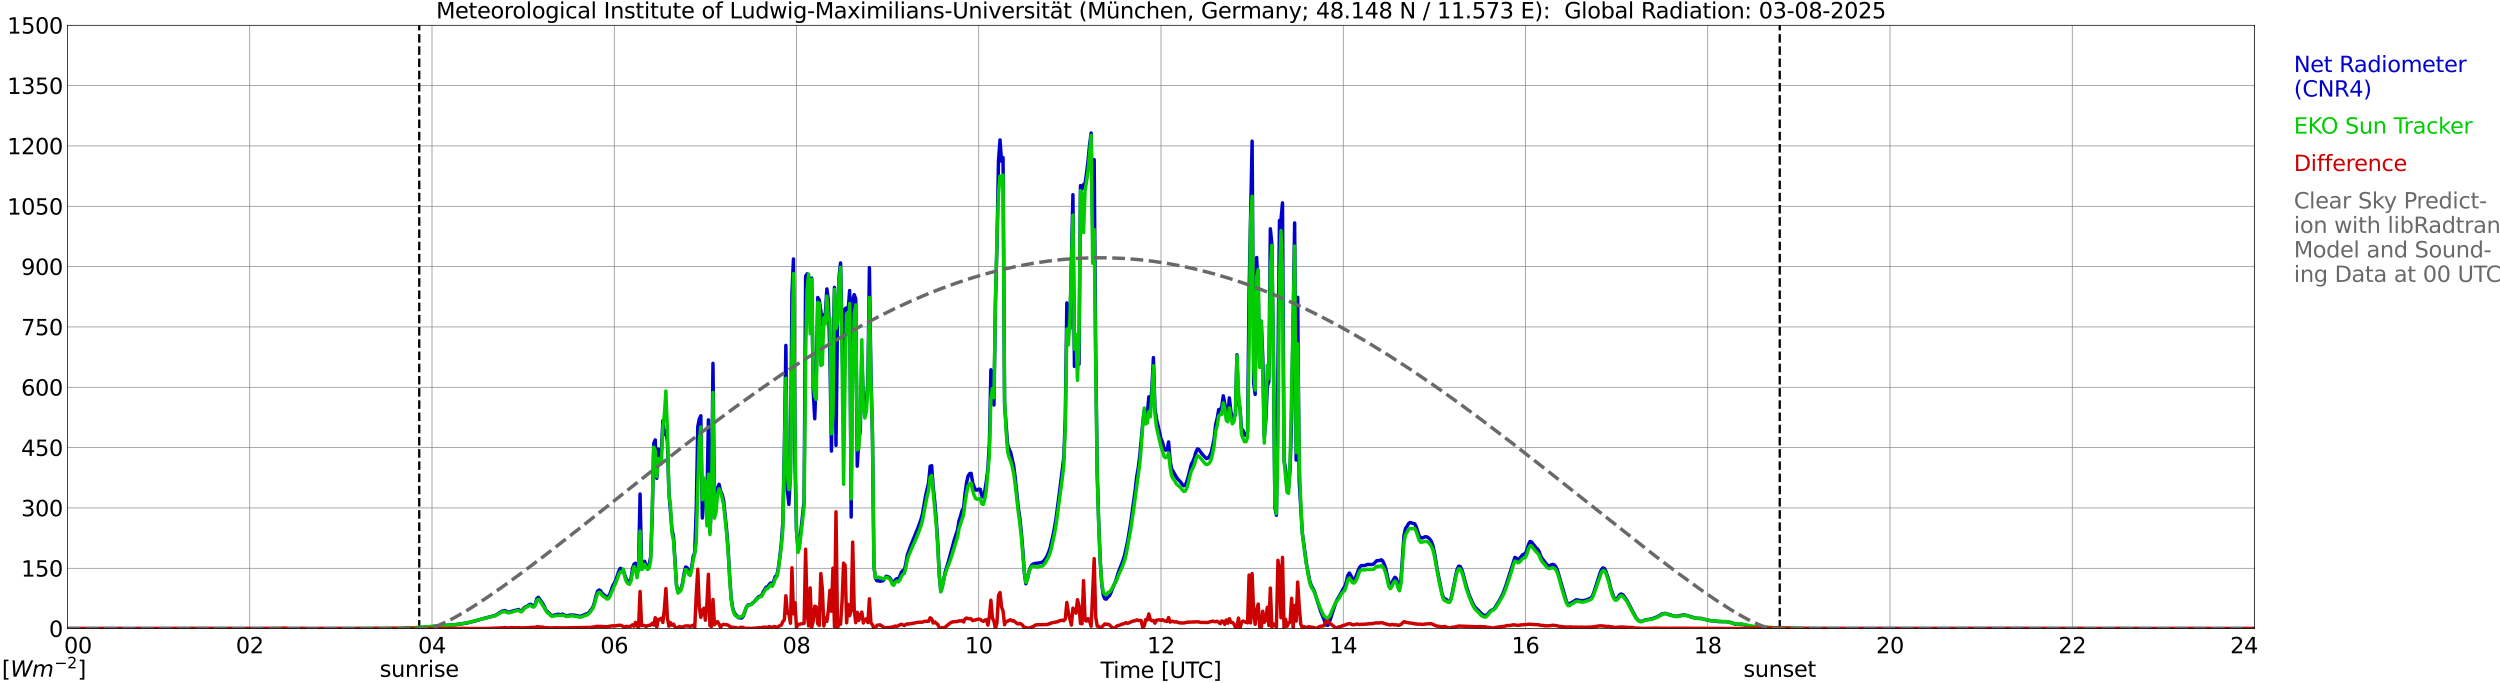 <?xml version="1.0" encoding="utf-8" standalone="no"?>
<!DOCTYPE svg PUBLIC "-//W3C//DTD SVG 1.1//EN"
  "http://www.w3.org/Graphics/SVG/1.1/DTD/svg11.dtd">
<svg xmlns:xlink="http://www.w3.org/1999/xlink" width="1085.4pt" height="296.64pt" viewBox="0 0 1085.4 296.64" xmlns="http://www.w3.org/2000/svg" version="1.1">
 <defs>
  <style type="text/css">*{stroke-linejoin: round; stroke-linecap: butt}</style>
 </defs>
 <g id="figure_1">
  <g id="patch_1">
   <path d="M 0 296.64 
L 1085.4 296.64 
L 1085.4 0 
L 0 0 
z
" style="fill: #ffffff"/>
  </g>
  <g id="axes_1">
   <g id="patch_2">
    <path d="M 29.306 272.909 
L 978.814 272.909 
L 978.814 10.976 
L 29.306 10.976 
z
" style="fill: #ffffff"/>
   </g>
   <g id="patch_3">
    <path d="M 978.814 272.909 
L 978.814 272.909 
L 978.814 10.976 
L 978.814 10.976 
z
" clip-path="url(#p14bf2a19cc)" style="fill: #d3d3d3; opacity: 0.25; stroke: #d3d3d3; stroke-linejoin: miter"/>
   </g>
   <g id="matplotlib.axis_1">
    <g id="xtick_1">
     <g id="line2d_1">
      <path d="M 29.306 272.909 
L 29.306 10.976 
" clip-path="url(#p14bf2a19cc)" style="fill: none; stroke: #808080; stroke-width: 0.3; stroke-linecap: square"/>
     </g>
     <g id="line2d_2"/>
     <g id="text_1">
      <!--    00 -->
      <g transform="translate(18.733 283.627) scale(0.095 -0.095)">
       <defs>
        <path id="DejaVuSans-20" transform="scale(0.016)"/>
        <path id="DejaVuSans-30" d="M 2034 4250 
Q 1547 4250 1301 3770 
Q 1056 3291 1056 2328 
Q 1056 1369 1301 889 
Q 1547 409 2034 409 
Q 2525 409 2770 889 
Q 3016 1369 3016 2328 
Q 3016 3291 2770 3770 
Q 2525 4250 2034 4250 
z
M 2034 4750 
Q 2819 4750 3233 4129 
Q 3647 3509 3647 2328 
Q 3647 1150 3233 529 
Q 2819 -91 2034 -91 
Q 1250 -91 836 529 
Q 422 1150 422 2328 
Q 422 3509 836 4129 
Q 1250 4750 2034 4750 
z
" transform="scale(0.016)"/>
       </defs>
       <use xlink:href="#DejaVuSans-20"/>
       <use xlink:href="#DejaVuSans-20" transform="translate(31.787 0)"/>
       <use xlink:href="#DejaVuSans-20" transform="translate(63.574 0)"/>
       <use xlink:href="#DejaVuSans-30" transform="translate(95.361 0)"/>
       <use xlink:href="#DejaVuSans-30" transform="translate(158.984 0)"/>
      </g>
     </g>
    </g>
    <g id="xtick_2">
     <g id="line2d_3">
      <path d="M 108.431 272.909 
L 108.431 10.976 
" clip-path="url(#p14bf2a19cc)" style="fill: none; stroke: #808080; stroke-width: 0.3; stroke-linecap: square"/>
     </g>
     <g id="line2d_4"/>
     <g id="text_2">
      <!-- 02 -->
      <g transform="translate(102.387 283.627) scale(0.095 -0.095)">
       <defs>
        <path id="DejaVuSans-32" d="M 1228 531 
L 3431 531 
L 3431 0 
L 469 0 
L 469 531 
Q 828 903 1448 1529 
Q 2069 2156 2228 2338 
Q 2531 2678 2651 2914 
Q 2772 3150 2772 3378 
Q 2772 3750 2511 3984 
Q 2250 4219 1831 4219 
Q 1534 4219 1204 4116 
Q 875 4013 500 3803 
L 500 4441 
Q 881 4594 1212 4672 
Q 1544 4750 1819 4750 
Q 2544 4750 2975 4387 
Q 3406 4025 3406 3419 
Q 3406 3131 3298 2873 
Q 3191 2616 2906 2266 
Q 2828 2175 2409 1742 
Q 1991 1309 1228 531 
z
" transform="scale(0.016)"/>
       </defs>
       <use xlink:href="#DejaVuSans-30"/>
       <use xlink:href="#DejaVuSans-32" transform="translate(63.623 0)"/>
      </g>
     </g>
    </g>
    <g id="xtick_3">
     <g id="line2d_5">
      <path d="M 187.557 272.909 
L 187.557 10.976 
" clip-path="url(#p14bf2a19cc)" style="fill: none; stroke: #808080; stroke-width: 0.3; stroke-linecap: square"/>
     </g>
     <g id="line2d_6"/>
     <g id="text_3">
      <!-- 04 -->
      <g transform="translate(181.513 283.627) scale(0.095 -0.095)">
       <defs>
        <path id="DejaVuSans-34" d="M 2419 4116 
L 825 1625 
L 2419 1625 
L 2419 4116 
z
M 2253 4666 
L 3047 4666 
L 3047 1625 
L 3713 1625 
L 3713 1100 
L 3047 1100 
L 3047 0 
L 2419 0 
L 2419 1100 
L 313 1100 
L 313 1709 
L 2253 4666 
z
" transform="scale(0.016)"/>
       </defs>
       <use xlink:href="#DejaVuSans-30"/>
       <use xlink:href="#DejaVuSans-34" transform="translate(63.623 0)"/>
      </g>
     </g>
    </g>
    <g id="xtick_4">
     <g id="line2d_7">
      <path d="M 266.683 272.909 
L 266.683 10.976 
" clip-path="url(#p14bf2a19cc)" style="fill: none; stroke: #808080; stroke-width: 0.3; stroke-linecap: square"/>
     </g>
     <g id="line2d_8"/>
     <g id="text_4">
      <!-- 06 -->
      <g transform="translate(260.638 283.627) scale(0.095 -0.095)">
       <defs>
        <path id="DejaVuSans-36" d="M 2113 2584 
Q 1688 2584 1439 2293 
Q 1191 2003 1191 1497 
Q 1191 994 1439 701 
Q 1688 409 2113 409 
Q 2538 409 2786 701 
Q 3034 994 3034 1497 
Q 3034 2003 2786 2293 
Q 2538 2584 2113 2584 
z
M 3366 4563 
L 3366 3988 
Q 3128 4100 2886 4159 
Q 2644 4219 2406 4219 
Q 1781 4219 1451 3797 
Q 1122 3375 1075 2522 
Q 1259 2794 1537 2939 
Q 1816 3084 2150 3084 
Q 2853 3084 3261 2657 
Q 3669 2231 3669 1497 
Q 3669 778 3244 343 
Q 2819 -91 2113 -91 
Q 1303 -91 875 529 
Q 447 1150 447 2328 
Q 447 3434 972 4092 
Q 1497 4750 2381 4750 
Q 2619 4750 2861 4703 
Q 3103 4656 3366 4563 
z
" transform="scale(0.016)"/>
       </defs>
       <use xlink:href="#DejaVuSans-30"/>
       <use xlink:href="#DejaVuSans-36" transform="translate(63.623 0)"/>
      </g>
     </g>
    </g>
    <g id="xtick_5">
     <g id="line2d_9">
      <path d="M 345.808 272.909 
L 345.808 10.976 
" clip-path="url(#p14bf2a19cc)" style="fill: none; stroke: #808080; stroke-width: 0.3; stroke-linecap: square"/>
     </g>
     <g id="line2d_10"/>
     <g id="text_5">
      <!-- 08 -->
      <g transform="translate(339.764 283.627) scale(0.095 -0.095)">
       <defs>
        <path id="DejaVuSans-38" d="M 2034 2216 
Q 1584 2216 1326 1975 
Q 1069 1734 1069 1313 
Q 1069 891 1326 650 
Q 1584 409 2034 409 
Q 2484 409 2743 651 
Q 3003 894 3003 1313 
Q 3003 1734 2745 1975 
Q 2488 2216 2034 2216 
z
M 1403 2484 
Q 997 2584 770 2862 
Q 544 3141 544 3541 
Q 544 4100 942 4425 
Q 1341 4750 2034 4750 
Q 2731 4750 3128 4425 
Q 3525 4100 3525 3541 
Q 3525 3141 3298 2862 
Q 3072 2584 2669 2484 
Q 3125 2378 3379 2068 
Q 3634 1759 3634 1313 
Q 3634 634 3220 271 
Q 2806 -91 2034 -91 
Q 1263 -91 848 271 
Q 434 634 434 1313 
Q 434 1759 690 2068 
Q 947 2378 1403 2484 
z
M 1172 3481 
Q 1172 3119 1398 2916 
Q 1625 2713 2034 2713 
Q 2441 2713 2670 2916 
Q 2900 3119 2900 3481 
Q 2900 3844 2670 4047 
Q 2441 4250 2034 4250 
Q 1625 4250 1398 4047 
Q 1172 3844 1172 3481 
z
" transform="scale(0.016)"/>
       </defs>
       <use xlink:href="#DejaVuSans-30"/>
       <use xlink:href="#DejaVuSans-38" transform="translate(63.623 0)"/>
      </g>
     </g>
    </g>
    <g id="xtick_6">
     <g id="line2d_11">
      <path d="M 424.934 272.909 
L 424.934 10.976 
" clip-path="url(#p14bf2a19cc)" style="fill: none; stroke: #808080; stroke-width: 0.3; stroke-linecap: square"/>
     </g>
     <g id="line2d_12"/>
     <g id="text_6">
      <!-- 10 -->
      <g transform="translate(418.89 283.627) scale(0.095 -0.095)">
       <defs>
        <path id="DejaVuSans-31" d="M 794 531 
L 1825 531 
L 1825 4091 
L 703 3866 
L 703 4441 
L 1819 4666 
L 2450 4666 
L 2450 531 
L 3481 531 
L 3481 0 
L 794 0 
L 794 531 
z
" transform="scale(0.016)"/>
       </defs>
       <use xlink:href="#DejaVuSans-31"/>
       <use xlink:href="#DejaVuSans-30" transform="translate(63.623 0)"/>
      </g>
     </g>
    </g>
    <g id="xtick_7">
     <g id="line2d_13">
      <path d="M 504.06 272.909 
L 504.06 10.976 
" clip-path="url(#p14bf2a19cc)" style="fill: none; stroke: #808080; stroke-width: 0.3; stroke-linecap: square"/>
     </g>
     <g id="line2d_14"/>
     <g id="text_7">
      <!-- 12 -->
      <g transform="translate(498.015 283.627) scale(0.095 -0.095)">
       <use xlink:href="#DejaVuSans-31"/>
       <use xlink:href="#DejaVuSans-32" transform="translate(63.623 0)"/>
      </g>
     </g>
    </g>
    <g id="xtick_8">
     <g id="line2d_15">
      <path d="M 583.185 272.909 
L 583.185 10.976 
" clip-path="url(#p14bf2a19cc)" style="fill: none; stroke: #808080; stroke-width: 0.3; stroke-linecap: square"/>
     </g>
     <g id="line2d_16"/>
     <g id="text_8">
      <!-- 14 -->
      <g transform="translate(577.141 283.627) scale(0.095 -0.095)">
       <use xlink:href="#DejaVuSans-31"/>
       <use xlink:href="#DejaVuSans-34" transform="translate(63.623 0)"/>
      </g>
     </g>
    </g>
    <g id="xtick_9">
     <g id="line2d_17">
      <path d="M 662.311 272.909 
L 662.311 10.976 
" clip-path="url(#p14bf2a19cc)" style="fill: none; stroke: #808080; stroke-width: 0.3; stroke-linecap: square"/>
     </g>
     <g id="line2d_18"/>
     <g id="text_9">
      <!-- 16 -->
      <g transform="translate(656.267 283.627) scale(0.095 -0.095)">
       <use xlink:href="#DejaVuSans-31"/>
       <use xlink:href="#DejaVuSans-36" transform="translate(63.623 0)"/>
      </g>
     </g>
    </g>
    <g id="xtick_10">
     <g id="line2d_19">
      <path d="M 741.437 272.909 
L 741.437 10.976 
" clip-path="url(#p14bf2a19cc)" style="fill: none; stroke: #808080; stroke-width: 0.3; stroke-linecap: square"/>
     </g>
     <g id="line2d_20"/>
     <g id="text_10">
      <!-- 18 -->
      <g transform="translate(735.392 283.627) scale(0.095 -0.095)">
       <use xlink:href="#DejaVuSans-31"/>
       <use xlink:href="#DejaVuSans-38" transform="translate(63.623 0)"/>
      </g>
     </g>
    </g>
    <g id="xtick_11">
     <g id="line2d_21">
      <path d="M 820.562 272.909 
L 820.562 10.976 
" clip-path="url(#p14bf2a19cc)" style="fill: none; stroke: #808080; stroke-width: 0.3; stroke-linecap: square"/>
     </g>
     <g id="line2d_22"/>
     <g id="text_11">
      <!-- 20 -->
      <g transform="translate(814.518 283.627) scale(0.095 -0.095)">
       <use xlink:href="#DejaVuSans-32"/>
       <use xlink:href="#DejaVuSans-30" transform="translate(63.623 0)"/>
      </g>
     </g>
    </g>
    <g id="xtick_12">
     <g id="line2d_23">
      <path d="M 899.688 272.909 
L 899.688 10.976 
" clip-path="url(#p14bf2a19cc)" style="fill: none; stroke: #808080; stroke-width: 0.3; stroke-linecap: square"/>
     </g>
     <g id="line2d_24"/>
     <g id="text_12">
      <!-- 22 -->
      <g transform="translate(893.644 283.627) scale(0.095 -0.095)">
       <use xlink:href="#DejaVuSans-32"/>
       <use xlink:href="#DejaVuSans-32" transform="translate(63.623 0)"/>
      </g>
     </g>
    </g>
    <g id="xtick_13">
     <g id="line2d_25">
      <path d="M 978.814 272.909 
L 978.814 10.976 
" clip-path="url(#p14bf2a19cc)" style="fill: none; stroke: #808080; stroke-width: 0.3; stroke-linecap: square"/>
     </g>
     <g id="line2d_26"/>
     <g id="text_13">
      <!-- 24    -->
      <g transform="translate(968.241 283.627) scale(0.095 -0.095)">
       <use xlink:href="#DejaVuSans-32"/>
       <use xlink:href="#DejaVuSans-34" transform="translate(63.623 0)"/>
       <use xlink:href="#DejaVuSans-20" transform="translate(127.246 0)"/>
       <use xlink:href="#DejaVuSans-20" transform="translate(159.033 0)"/>
       <use xlink:href="#DejaVuSans-20" transform="translate(190.82 0)"/>
      </g>
     </g>
    </g>
    <g id="text_14">
     <!-- Time [UTC] -->
     <g transform="translate(477.806 294.322) scale(0.095 -0.095)">
      <defs>
       <path id="DejaVuSans-54" d="M -19 4666 
L 3928 4666 
L 3928 4134 
L 2272 4134 
L 2272 0 
L 1638 0 
L 1638 4134 
L -19 4134 
L -19 4666 
z
" transform="scale(0.016)"/>
       <path id="DejaVuSans-69" d="M 603 3500 
L 1178 3500 
L 1178 0 
L 603 0 
L 603 3500 
z
M 603 4863 
L 1178 4863 
L 1178 4134 
L 603 4134 
L 603 4863 
z
" transform="scale(0.016)"/>
       <path id="DejaVuSans-6d" d="M 3328 2828 
Q 3544 3216 3844 3400 
Q 4144 3584 4550 3584 
Q 5097 3584 5394 3201 
Q 5691 2819 5691 2113 
L 5691 0 
L 5113 0 
L 5113 2094 
Q 5113 2597 4934 2840 
Q 4756 3084 4391 3084 
Q 3944 3084 3684 2787 
Q 3425 2491 3425 1978 
L 3425 0 
L 2847 0 
L 2847 2094 
Q 2847 2600 2669 2842 
Q 2491 3084 2119 3084 
Q 1678 3084 1418 2786 
Q 1159 2488 1159 1978 
L 1159 0 
L 581 0 
L 581 3500 
L 1159 3500 
L 1159 2956 
Q 1356 3278 1631 3431 
Q 1906 3584 2284 3584 
Q 2666 3584 2933 3390 
Q 3200 3197 3328 2828 
z
" transform="scale(0.016)"/>
       <path id="DejaVuSans-65" d="M 3597 1894 
L 3597 1613 
L 953 1613 
Q 991 1019 1311 708 
Q 1631 397 2203 397 
Q 2534 397 2845 478 
Q 3156 559 3463 722 
L 3463 178 
Q 3153 47 2828 -22 
Q 2503 -91 2169 -91 
Q 1331 -91 842 396 
Q 353 884 353 1716 
Q 353 2575 817 3079 
Q 1281 3584 2069 3584 
Q 2775 3584 3186 3129 
Q 3597 2675 3597 1894 
z
M 3022 2063 
Q 3016 2534 2758 2815 
Q 2500 3097 2075 3097 
Q 1594 3097 1305 2825 
Q 1016 2553 972 2059 
L 3022 2063 
z
" transform="scale(0.016)"/>
       <path id="DejaVuSans-5b" d="M 550 4863 
L 1875 4863 
L 1875 4416 
L 1125 4416 
L 1125 -397 
L 1875 -397 
L 1875 -844 
L 550 -844 
L 550 4863 
z
" transform="scale(0.016)"/>
       <path id="DejaVuSans-55" d="M 556 4666 
L 1191 4666 
L 1191 1831 
Q 1191 1081 1462 751 
Q 1734 422 2344 422 
Q 2950 422 3222 751 
Q 3494 1081 3494 1831 
L 3494 4666 
L 4128 4666 
L 4128 1753 
Q 4128 841 3676 375 
Q 3225 -91 2344 -91 
Q 1459 -91 1007 375 
Q 556 841 556 1753 
L 556 4666 
z
" transform="scale(0.016)"/>
       <path id="DejaVuSans-43" d="M 4122 4306 
L 4122 3641 
Q 3803 3938 3442 4084 
Q 3081 4231 2675 4231 
Q 1875 4231 1450 3742 
Q 1025 3253 1025 2328 
Q 1025 1406 1450 917 
Q 1875 428 2675 428 
Q 3081 428 3442 575 
Q 3803 722 4122 1019 
L 4122 359 
Q 3791 134 3420 21 
Q 3050 -91 2638 -91 
Q 1578 -91 968 557 
Q 359 1206 359 2328 
Q 359 3453 968 4101 
Q 1578 4750 2638 4750 
Q 3056 4750 3426 4639 
Q 3797 4528 4122 4306 
z
" transform="scale(0.016)"/>
       <path id="DejaVuSans-5d" d="M 1947 4863 
L 1947 -844 
L 622 -844 
L 622 -397 
L 1369 -397 
L 1369 4416 
L 622 4416 
L 622 4863 
L 1947 4863 
z
" transform="scale(0.016)"/>
      </defs>
      <use xlink:href="#DejaVuSans-54"/>
      <use xlink:href="#DejaVuSans-69" transform="translate(57.959 0)"/>
      <use xlink:href="#DejaVuSans-6d" transform="translate(85.742 0)"/>
      <use xlink:href="#DejaVuSans-65" transform="translate(183.154 0)"/>
      <use xlink:href="#DejaVuSans-20" transform="translate(244.678 0)"/>
      <use xlink:href="#DejaVuSans-5b" transform="translate(276.465 0)"/>
      <use xlink:href="#DejaVuSans-55" transform="translate(315.479 0)"/>
      <use xlink:href="#DejaVuSans-54" transform="translate(388.672 0)"/>
      <use xlink:href="#DejaVuSans-43" transform="translate(443.881 0)"/>
      <use xlink:href="#DejaVuSans-5d" transform="translate(513.705 0)"/>
     </g>
    </g>
   </g>
   <g id="matplotlib.axis_2">
    <g id="ytick_1">
     <g id="line2d_27">
      <path d="M 29.306 272.909 
L 978.814 272.909 
" clip-path="url(#p14bf2a19cc)" style="fill: none; stroke: #808080; stroke-width: 0.3; stroke-linecap: square"/>
     </g>
     <g id="line2d_28"/>
     <g id="text_15">
      <!-- 0 -->
      <g transform="translate(21.261 276.518) scale(0.095 -0.095)">
       <use xlink:href="#DejaVuSans-30"/>
      </g>
     </g>
    </g>
    <g id="ytick_2">
     <g id="line2d_29">
      <path d="M 29.306 246.715 
L 978.814 246.715 
" clip-path="url(#p14bf2a19cc)" style="fill: none; stroke: #808080; stroke-width: 0.3; stroke-linecap: square"/>
     </g>
     <g id="line2d_30"/>
     <g id="text_16">
      <!-- 150 -->
      <g transform="translate(9.173 250.325) scale(0.095 -0.095)">
       <defs>
        <path id="DejaVuSans-35" d="M 691 4666 
L 3169 4666 
L 3169 4134 
L 1269 4134 
L 1269 2991 
Q 1406 3038 1543 3061 
Q 1681 3084 1819 3084 
Q 2600 3084 3056 2656 
Q 3513 2228 3513 1497 
Q 3513 744 3044 326 
Q 2575 -91 1722 -91 
Q 1428 -91 1123 -41 
Q 819 9 494 109 
L 494 744 
Q 775 591 1075 516 
Q 1375 441 1709 441 
Q 2250 441 2565 725 
Q 2881 1009 2881 1497 
Q 2881 1984 2565 2268 
Q 2250 2553 1709 2553 
Q 1456 2553 1204 2497 
Q 953 2441 691 2322 
L 691 4666 
z
" transform="scale(0.016)"/>
       </defs>
       <use xlink:href="#DejaVuSans-31"/>
       <use xlink:href="#DejaVuSans-35" transform="translate(63.623 0)"/>
       <use xlink:href="#DejaVuSans-30" transform="translate(127.246 0)"/>
      </g>
     </g>
    </g>
    <g id="ytick_3">
     <g id="line2d_31">
      <path d="M 29.306 220.522 
L 978.814 220.522 
" clip-path="url(#p14bf2a19cc)" style="fill: none; stroke: #808080; stroke-width: 0.3; stroke-linecap: square"/>
     </g>
     <g id="line2d_32"/>
     <g id="text_17">
      <!-- 300 -->
      <g transform="translate(9.173 224.131) scale(0.095 -0.095)">
       <defs>
        <path id="DejaVuSans-33" d="M 2597 2516 
Q 3050 2419 3304 2112 
Q 3559 1806 3559 1356 
Q 3559 666 3084 287 
Q 2609 -91 1734 -91 
Q 1441 -91 1130 -33 
Q 819 25 488 141 
L 488 750 
Q 750 597 1062 519 
Q 1375 441 1716 441 
Q 2309 441 2620 675 
Q 2931 909 2931 1356 
Q 2931 1769 2642 2001 
Q 2353 2234 1838 2234 
L 1294 2234 
L 1294 2753 
L 1863 2753 
Q 2328 2753 2575 2939 
Q 2822 3125 2822 3475 
Q 2822 3834 2567 4026 
Q 2313 4219 1838 4219 
Q 1578 4219 1281 4162 
Q 984 4106 628 3988 
L 628 4550 
Q 988 4650 1302 4700 
Q 1616 4750 1894 4750 
Q 2613 4750 3031 4423 
Q 3450 4097 3450 3541 
Q 3450 3153 3228 2886 
Q 3006 2619 2597 2516 
z
" transform="scale(0.016)"/>
       </defs>
       <use xlink:href="#DejaVuSans-33"/>
       <use xlink:href="#DejaVuSans-30" transform="translate(63.623 0)"/>
       <use xlink:href="#DejaVuSans-30" transform="translate(127.246 0)"/>
      </g>
     </g>
    </g>
    <g id="ytick_4">
     <g id="line2d_33">
      <path d="M 29.306 194.329 
L 978.814 194.329 
" clip-path="url(#p14bf2a19cc)" style="fill: none; stroke: #808080; stroke-width: 0.3; stroke-linecap: square"/>
     </g>
     <g id="line2d_34"/>
     <g id="text_18">
      <!-- 450 -->
      <g transform="translate(9.173 197.938) scale(0.095 -0.095)">
       <use xlink:href="#DejaVuSans-34"/>
       <use xlink:href="#DejaVuSans-35" transform="translate(63.623 0)"/>
       <use xlink:href="#DejaVuSans-30" transform="translate(127.246 0)"/>
      </g>
     </g>
    </g>
    <g id="ytick_5">
     <g id="line2d_35">
      <path d="M 29.306 168.136 
L 978.814 168.136 
" clip-path="url(#p14bf2a19cc)" style="fill: none; stroke: #808080; stroke-width: 0.3; stroke-linecap: square"/>
     </g>
     <g id="line2d_36"/>
     <g id="text_19">
      <!-- 600 -->
      <g transform="translate(9.173 171.745) scale(0.095 -0.095)">
       <use xlink:href="#DejaVuSans-36"/>
       <use xlink:href="#DejaVuSans-30" transform="translate(63.623 0)"/>
       <use xlink:href="#DejaVuSans-30" transform="translate(127.246 0)"/>
      </g>
     </g>
    </g>
    <g id="ytick_6">
     <g id="line2d_37">
      <path d="M 29.306 141.942 
L 978.814 141.942 
" clip-path="url(#p14bf2a19cc)" style="fill: none; stroke: #808080; stroke-width: 0.3; stroke-linecap: square"/>
     </g>
     <g id="line2d_38"/>
     <g id="text_20">
      <!-- 750 -->
      <g transform="translate(9.173 145.551) scale(0.095 -0.095)">
       <defs>
        <path id="DejaVuSans-37" d="M 525 4666 
L 3525 4666 
L 3525 4397 
L 1831 0 
L 1172 0 
L 2766 4134 
L 525 4134 
L 525 4666 
z
" transform="scale(0.016)"/>
       </defs>
       <use xlink:href="#DejaVuSans-37"/>
       <use xlink:href="#DejaVuSans-35" transform="translate(63.623 0)"/>
       <use xlink:href="#DejaVuSans-30" transform="translate(127.246 0)"/>
      </g>
     </g>
    </g>
    <g id="ytick_7">
     <g id="line2d_39">
      <path d="M 29.306 115.749 
L 978.814 115.749 
" clip-path="url(#p14bf2a19cc)" style="fill: none; stroke: #808080; stroke-width: 0.3; stroke-linecap: square"/>
     </g>
     <g id="line2d_40"/>
     <g id="text_21">
      <!-- 900 -->
      <g transform="translate(9.173 119.358) scale(0.095 -0.095)">
       <defs>
        <path id="DejaVuSans-39" d="M 703 97 
L 703 672 
Q 941 559 1184 500 
Q 1428 441 1663 441 
Q 2288 441 2617 861 
Q 2947 1281 2994 2138 
Q 2813 1869 2534 1725 
Q 2256 1581 1919 1581 
Q 1219 1581 811 2004 
Q 403 2428 403 3163 
Q 403 3881 828 4315 
Q 1253 4750 1959 4750 
Q 2769 4750 3195 4129 
Q 3622 3509 3622 2328 
Q 3622 1225 3098 567 
Q 2575 -91 1691 -91 
Q 1453 -91 1209 -44 
Q 966 3 703 97 
z
M 1959 2075 
Q 2384 2075 2632 2365 
Q 2881 2656 2881 3163 
Q 2881 3666 2632 3958 
Q 2384 4250 1959 4250 
Q 1534 4250 1286 3958 
Q 1038 3666 1038 3163 
Q 1038 2656 1286 2365 
Q 1534 2075 1959 2075 
z
" transform="scale(0.016)"/>
       </defs>
       <use xlink:href="#DejaVuSans-39"/>
       <use xlink:href="#DejaVuSans-30" transform="translate(63.623 0)"/>
       <use xlink:href="#DejaVuSans-30" transform="translate(127.246 0)"/>
      </g>
     </g>
    </g>
    <g id="ytick_8">
     <g id="line2d_41">
      <path d="M 29.306 89.556 
L 978.814 89.556 
" clip-path="url(#p14bf2a19cc)" style="fill: none; stroke: #808080; stroke-width: 0.3; stroke-linecap: square"/>
     </g>
     <g id="line2d_42"/>
     <g id="text_22">
      <!-- 1050 -->
      <g transform="translate(3.128 93.165) scale(0.095 -0.095)">
       <use xlink:href="#DejaVuSans-31"/>
       <use xlink:href="#DejaVuSans-30" transform="translate(63.623 0)"/>
       <use xlink:href="#DejaVuSans-35" transform="translate(127.246 0)"/>
       <use xlink:href="#DejaVuSans-30" transform="translate(190.869 0)"/>
      </g>
     </g>
    </g>
    <g id="ytick_9">
     <g id="line2d_43">
      <path d="M 29.306 63.362 
L 978.814 63.362 
" clip-path="url(#p14bf2a19cc)" style="fill: none; stroke: #808080; stroke-width: 0.3; stroke-linecap: square"/>
     </g>
     <g id="line2d_44"/>
     <g id="text_23">
      <!-- 1200 -->
      <g transform="translate(3.128 66.972) scale(0.095 -0.095)">
       <use xlink:href="#DejaVuSans-31"/>
       <use xlink:href="#DejaVuSans-32" transform="translate(63.623 0)"/>
       <use xlink:href="#DejaVuSans-30" transform="translate(127.246 0)"/>
       <use xlink:href="#DejaVuSans-30" transform="translate(190.869 0)"/>
      </g>
     </g>
    </g>
    <g id="ytick_10">
     <g id="line2d_45">
      <path d="M 29.306 37.169 
L 978.814 37.169 
" clip-path="url(#p14bf2a19cc)" style="fill: none; stroke: #808080; stroke-width: 0.3; stroke-linecap: square"/>
     </g>
     <g id="line2d_46"/>
     <g id="text_24">
      <!-- 1350 -->
      <g transform="translate(3.128 40.778) scale(0.095 -0.095)">
       <use xlink:href="#DejaVuSans-31"/>
       <use xlink:href="#DejaVuSans-33" transform="translate(63.623 0)"/>
       <use xlink:href="#DejaVuSans-35" transform="translate(127.246 0)"/>
       <use xlink:href="#DejaVuSans-30" transform="translate(190.869 0)"/>
      </g>
     </g>
    </g>
    <g id="ytick_11">
     <g id="line2d_47">
      <path d="M 29.306 10.976 
L 978.814 10.976 
" clip-path="url(#p14bf2a19cc)" style="fill: none; stroke: #808080; stroke-width: 0.3; stroke-linecap: square"/>
     </g>
     <g id="line2d_48"/>
     <g id="text_25">
      <!-- 1500 -->
      <g transform="translate(3.128 14.585) scale(0.095 -0.095)">
       <use xlink:href="#DejaVuSans-31"/>
       <use xlink:href="#DejaVuSans-35" transform="translate(63.623 0)"/>
       <use xlink:href="#DejaVuSans-30" transform="translate(127.246 0)"/>
       <use xlink:href="#DejaVuSans-30" transform="translate(190.869 0)"/>
      </g>
     </g>
    </g>
   </g>
   <g id="line2d_49">
    <path d="M 182.018 272.909 
L 182.018 10.976 
" clip-path="url(#p14bf2a19cc)" style="fill: none; stroke-dasharray: 3.7,1.6; stroke-dashoffset: 0; stroke: #000000"/>
   </g>
   <g id="line2d_50">
    <path d="M 772.691 272.909 
L 772.691 10.976 
" clip-path="url(#p14bf2a19cc)" style="fill: none; stroke-dasharray: 3.7,1.6; stroke-dashoffset: 0; stroke: #000000"/>
   </g>
   <g id="line2d_51">
    <path d="M 29.306 272.909 
L 175.029 272.909 
L 175.688 272.698 
L 182.282 272.469 
L 184.26 272.36 
L 185.579 272.212 
L 186.898 272.116 
L 191.513 271.645 
L 194.151 271.456 
L 197.448 271.225 
L 200.745 270.78 
L 202.723 270.496 
L 206.679 269.457 
L 210.635 268.335 
L 214.592 267.363 
L 215.251 267.08 
L 217.889 265.391 
L 219.207 265.08 
L 220.526 265.77 
L 221.186 265.688 
L 223.823 264.932 
L 224.482 264.852 
L 225.142 264.595 
L 225.801 265.161 
L 226.461 265.323 
L 227.12 264.405 
L 227.779 263.717 
L 229.098 263.029 
L 229.757 262.528 
L 230.417 262.339 
L 231.076 262.92 
L 231.736 263.015 
L 232.395 262.313 
L 233.054 259.908 
L 233.714 259.341 
L 234.373 260.179 
L 235.692 262.11 
L 237.011 264.838 
L 237.67 265.634 
L 238.329 266.079 
L 238.989 266.863 
L 239.648 267.323 
L 241.626 266.849 
L 242.286 266.675 
L 242.945 266.823 
L 243.604 266.823 
L 244.264 266.621 
L 245.583 267.295 
L 246.242 267.323 
L 247.561 267.026 
L 249.539 267.092 
L 250.858 267.377 
L 251.517 267.551 
L 252.176 267.497 
L 252.836 267.295 
L 254.155 266.675 
L 254.814 266.526 
L 255.473 266.175 
L 256.792 264.527 
L 257.451 263.5 
L 258.111 261.475 
L 258.77 258.719 
L 259.43 256.721 
L 260.089 256.154 
L 260.748 256.519 
L 261.408 257.586 
L 262.726 258.639 
L 263.386 259.26 
L 264.045 259.112 
L 264.705 258.085 
L 266.023 254.331 
L 266.683 253.25 
L 267.342 251.9 
L 268.661 247.955 
L 269.32 246.754 
L 269.98 247.105 
L 270.639 247.929 
L 271.958 251.561 
L 272.617 252.44 
L 273.277 252.805 
L 273.936 251.292 
L 274.595 246.876 
L 275.255 244.945 
L 275.914 244.526 
L 276.573 249.63 
L 277.233 245.849 
L 277.892 214.491 
L 278.552 245.944 
L 279.211 245.579 
L 279.87 243.689 
L 280.53 245.525 
L 281.189 245.93 
L 281.849 245.147 
L 282.508 241.704 
L 283.167 223.837 
L 283.827 192.544 
L 284.486 190.992 
L 285.145 207.67 
L 285.805 194.975 
L 286.464 197.568 
L 287.124 196.732 
L 287.783 182.619 
L 288.442 188.641 
L 289.102 187.115 
L 289.761 191.748 
L 290.42 213.869 
L 291.739 230.022 
L 292.399 232.709 
L 293.717 254.168 
L 294.377 256.938 
L 295.036 256.06 
L 295.696 255.532 
L 296.355 253.101 
L 297.014 248.862 
L 297.674 246.174 
L 298.333 246.497 
L 298.992 248.158 
L 299.652 249.036 
L 300.311 246.038 
L 300.971 241.582 
L 301.63 239.921 
L 302.289 220.784 
L 302.949 185.292 
L 303.608 181.889 
L 304.267 180.511 
L 304.927 224.916 
L 305.586 216.328 
L 306.246 213.855 
L 306.905 217.718 
L 307.564 182.308 
L 308.224 230.792 
L 308.883 219.164 
L 309.543 157.754 
L 310.202 223.269 
L 310.861 219.825 
L 311.521 211.803 
L 312.18 210.263 
L 312.839 213.261 
L 313.499 214.571 
L 314.158 217.258 
L 315.477 230.17 
L 316.136 238.503 
L 316.796 250.4 
L 317.455 259.692 
L 318.114 263.959 
L 318.774 265.945 
L 319.433 266.918 
L 320.752 268.227 
L 322.071 268.281 
L 322.73 267.431 
L 324.049 263.649 
L 324.708 262.704 
L 325.368 262.528 
L 326.027 262.487 
L 326.686 261.84 
L 327.346 261.366 
L 329.324 259.07 
L 330.643 258.625 
L 331.302 256.99 
L 332.621 254.938 
L 333.28 254.952 
L 333.94 253.749 
L 334.599 253.115 
L 335.258 254.209 
L 336.577 250.346 
L 337.236 249.969 
L 337.896 246.822 
L 338.555 241.81 
L 339.215 235.922 
L 339.874 226.699 
L 340.533 194.989 
L 341.193 149.963 
L 341.852 212.924 
L 342.512 219.015 
L 343.171 205.293 
L 343.83 127.206 
L 344.49 112.431 
L 345.149 200.472 
L 345.808 230.655 
L 346.468 238.056 
L 347.127 235.734 
L 349.105 217.65 
L 349.765 119.9 
L 350.424 118.901 
L 351.083 120.142 
L 351.743 127.192 
L 352.402 120.764 
L 353.062 169.842 
L 353.721 181.794 
L 354.38 163.941 
L 355.04 129.165 
L 355.699 130.298 
L 356.359 134.783 
L 357.018 140.942 
L 357.677 136.794 
L 358.337 136.066 
L 358.996 125.437 
L 359.655 130.435 
L 360.315 154.892 
L 360.974 195.839 
L 361.634 154.285 
L 362.293 124.789 
L 362.952 193.354 
L 363.612 139.779 
L 364.271 120.439 
L 364.93 114.16 
L 365.59 144.223 
L 366.249 181.808 
L 366.909 134.067 
L 367.568 133.662 
L 368.227 134.512 
L 368.887 126.139 
L 369.546 224.484 
L 370.206 129.947 
L 370.865 127.936 
L 371.524 129.799 
L 372.184 202.403 
L 372.843 191.112 
L 373.502 187.007 
L 374.162 154.676 
L 374.821 173.678 
L 375.481 177.621 
L 376.14 174.474 
L 376.799 165.979 
L 377.459 116.199 
L 378.118 162.672 
L 378.777 189.115 
L 379.437 246.052 
L 380.096 251.144 
L 380.756 252.143 
L 381.415 252.115 
L 382.074 252.371 
L 383.393 252.115 
L 384.053 251.252 
L 384.712 250.197 
L 385.371 250.36 
L 386.031 250.657 
L 386.69 251.373 
L 387.349 252.993 
L 388.009 253.25 
L 388.668 251.778 
L 389.328 251.252 
L 389.987 251.467 
L 390.646 250.28 
L 391.306 248.523 
L 391.965 247.686 
L 392.624 247.618 
L 393.284 244.606 
L 393.943 240.906 
L 395.262 237.274 
L 398.559 229.129 
L 399.878 225.469 
L 400.537 222.918 
L 401.856 215.247 
L 403.175 209.479 
L 403.834 202.43 
L 404.493 202.173 
L 405.153 211.41 
L 405.812 217.597 
L 406.471 225.469 
L 407.131 235.667 
L 407.79 249.469 
L 408.45 256.788 
L 409.109 254.642 
L 410.428 248.118 
L 411.746 243.85 
L 414.384 234.113 
L 415.703 230.116 
L 416.362 226.105 
L 417.022 224.093 
L 417.681 221.621 
L 418.34 220.594 
L 419 214.112 
L 419.659 209.507 
L 420.318 206.603 
L 420.978 205.63 
L 421.637 205.51 
L 422.297 209.615 
L 422.956 211.452 
L 423.615 212.762 
L 424.275 212.788 
L 424.934 212.357 
L 425.593 212.437 
L 426.253 215.273 
L 426.912 215.814 
L 427.572 213.085 
L 428.231 208.913 
L 428.89 203.699 
L 429.55 192.315 
L 430.209 160.538 
L 430.869 164.144 
L 431.528 175.838 
L 432.187 130.732 
L 432.847 106.112 
L 433.506 69.727 
L 434.165 60.76 
L 434.825 69.972 
L 435.484 68.418 
L 436.144 175.473 
L 437.462 192.99 
L 438.122 195.029 
L 438.781 196.327 
L 440.1 202.201 
L 440.759 207.387 
L 442.078 220.231 
L 442.737 224.619 
L 443.397 230.832 
L 444.056 238.746 
L 444.716 248.617 
L 445.375 253.438 
L 446.034 251.401 
L 446.694 248.266 
L 447.353 246.389 
L 448.012 245.256 
L 448.672 244.837 
L 449.331 244.648 
L 451.309 244.363 
L 451.969 244.255 
L 452.628 243.986 
L 453.287 243.351 
L 453.947 242.472 
L 454.606 241.285 
L 455.266 239.813 
L 455.925 237.841 
L 457.244 232.033 
L 457.903 228.604 
L 458.563 224.579 
L 460.541 209.236 
L 461.859 198.595 
L 462.519 181.01 
L 463.178 131.528 
L 463.838 142.885 
L 464.497 142.899 
L 465.816 84.53 
L 466.475 159.092 
L 467.134 151.894 
L 467.794 152.596 
L 468.453 158.187 
L 469.113 80.573 
L 469.772 82.139 
L 470.431 80.14 
L 471.091 79.614 
L 471.75 75.116 
L 472.409 69.633 
L 473.069 62.786 
L 473.728 57.748 
L 474.388 98.252 
L 475.047 69.31 
L 475.706 153.232 
L 476.366 205.199 
L 477.025 227.36 
L 477.685 243.635 
L 478.344 253.749 
L 479.003 258.396 
L 479.663 259.989 
L 480.322 260.111 
L 480.981 259.192 
L 481.641 258.707 
L 482.3 257.383 
L 482.96 255.56 
L 484.278 252.588 
L 485.597 248.308 
L 486.916 244.999 
L 487.575 243.23 
L 488.235 241.054 
L 489.553 235.126 
L 490.872 227.198 
L 492.85 212.802 
L 493.51 206.928 
L 494.169 203.2 
L 494.828 197.905 
L 496.147 183.686 
L 496.807 178.417 
L 497.466 180.038 
L 498.125 179.877 
L 498.785 172.3 
L 499.444 177.067 
L 500.103 168.275 
L 500.763 155.257 
L 501.422 177.242 
L 502.082 181.821 
L 504.06 190.478 
L 504.719 192.045 
L 505.379 194.772 
L 506.038 195.462 
L 506.697 195.272 
L 507.357 191.868 
L 508.016 200.067 
L 508.675 203.497 
L 510.654 207.022 
L 511.313 207.953 
L 512.632 209.359 
L 513.291 210.303 
L 513.95 210.897 
L 514.61 210.628 
L 515.269 209.116 
L 515.929 206.834 
L 517.247 201.445 
L 517.907 200.324 
L 518.566 198.649 
L 519.226 196.285 
L 519.885 194.895 
L 520.544 195.218 
L 521.863 197.069 
L 523.182 198.527 
L 523.841 199.068 
L 524.501 198.852 
L 525.16 197.987 
L 525.819 196.555 
L 526.479 193.719 
L 527.138 190.302 
L 527.797 184.265 
L 528.457 181.632 
L 529.116 177.81 
L 529.776 177.972 
L 530.435 176.582 
L 531.094 171.867 
L 532.413 178.768 
L 533.073 180.768 
L 533.732 172.76 
L 534.391 178.714 
L 535.051 181.335 
L 535.71 181.065 
L 536.369 180.026 
L 537.029 154.042 
L 537.688 174.597 
L 538.348 177.108 
L 539.007 186.116 
L 539.666 186.873 
L 540.326 188.844 
L 540.985 189.061 
L 541.644 187.344 
L 542.304 126.572 
L 543.623 61.288 
L 544.282 166.223 
L 544.941 171.205 
L 545.601 111.809 
L 546.26 127.665 
L 546.919 158.889 
L 547.579 139.47 
L 548.238 155 
L 548.898 189.64 
L 549.557 182.645 
L 550.216 167.856 
L 550.876 165.71 
L 551.535 99.319 
L 552.195 105.909 
L 552.854 155.446 
L 553.513 220.325 
L 554.173 223.7 
L 555.491 95.725 
L 556.151 95.388 
L 556.81 88.082 
L 557.47 199.878 
L 558.129 203.294 
L 558.788 212.68 
L 559.448 211.87 
L 560.107 203.442 
L 560.766 182.105 
L 562.085 96.792 
L 562.745 199.728 
L 563.404 129.083 
L 564.063 209.02 
L 565.382 231.089 
L 567.36 245.741 
L 568.679 252.399 
L 569.338 254.291 
L 569.998 255.398 
L 570.657 256.775 
L 573.295 265.203 
L 575.273 270.064 
L 575.932 271.402 
L 576.592 271.428 
L 577.251 269.888 
L 579.889 261.759 
L 580.548 260.313 
L 581.207 259.314 
L 583.185 255.6 
L 583.845 254.75 
L 584.504 252.588 
L 585.164 249.82 
L 585.823 248.78 
L 586.482 249.846 
L 587.142 251.252 
L 587.801 251.507 
L 588.46 250.765 
L 589.12 249.239 
L 589.779 247.39 
L 590.439 246.106 
L 591.098 245.553 
L 592.417 245.566 
L 593.736 245.039 
L 595.714 245.093 
L 596.373 244.863 
L 597.692 243.459 
L 599.011 243.364 
L 599.67 243.013 
L 600.329 243.553 
L 600.989 244.945 
L 601.648 246.822 
L 602.967 253.007 
L 603.626 254.046 
L 605.604 250.643 
L 606.264 251.156 
L 606.923 253.763 
L 607.582 254.979 
L 608.242 251.603 
L 609.561 232.438 
L 610.22 229.4 
L 610.879 228.509 
L 611.539 227.306 
L 612.198 226.847 
L 613.517 227.252 
L 614.176 227.374 
L 614.836 228.604 
L 616.154 232.627 
L 616.814 233.491 
L 617.473 233.559 
L 618.792 233.032 
L 619.451 233.074 
L 620.111 233.465 
L 620.77 234.059 
L 621.429 235.059 
L 622.089 236.869 
L 622.748 239.839 
L 624.067 247.727 
L 626.045 257.504 
L 626.705 259.529 
L 628.023 260.381 
L 628.683 261.192 
L 629.342 261.272 
L 630.001 259.8 
L 631.32 253.358 
L 631.98 249.929 
L 632.639 247.213 
L 633.298 245.809 
L 633.958 245.958 
L 634.617 247.253 
L 635.276 249.333 
L 636.595 254.399 
L 637.914 258.45 
L 639.233 261.515 
L 639.892 262.892 
L 640.552 263.797 
L 641.87 265 
L 643.189 266.418 
L 643.848 266.89 
L 644.508 267.188 
L 645.167 267.174 
L 645.827 266.687 
L 647.145 265.135 
L 648.464 264.541 
L 649.123 263.731 
L 651.102 260.462 
L 652.42 257.923 
L 653.739 254.465 
L 657.695 242.013 
L 658.355 242.338 
L 659.014 242.945 
L 659.674 242.594 
L 660.992 240.92 
L 662.311 240.218 
L 662.97 238.611 
L 663.63 236.381 
L 664.289 235.086 
L 664.949 235.342 
L 666.927 237.867 
L 667.586 238.421 
L 668.246 239.528 
L 668.905 241.405 
L 669.564 242.514 
L 671.542 245.093 
L 672.202 245.553 
L 672.861 245.579 
L 673.521 245.228 
L 674.18 245.011 
L 674.839 245.296 
L 675.499 246.078 
L 676.158 247.524 
L 680.114 261.204 
L 680.774 262.217 
L 681.433 262.285 
L 682.092 261.677 
L 682.752 261.42 
L 684.071 260.516 
L 684.73 260.408 
L 686.049 260.732 
L 687.368 260.787 
L 688.686 260.476 
L 690.664 259.651 
L 691.324 258.841 
L 691.983 257.193 
L 694.621 249.01 
L 695.28 247.321 
L 695.939 246.592 
L 696.599 246.808 
L 697.258 248.172 
L 698.577 252.223 
L 699.236 255.127 
L 700.555 259.098 
L 701.215 260.071 
L 701.874 260.043 
L 702.533 259.246 
L 703.193 258.234 
L 703.852 257.883 
L 704.511 258.207 
L 705.171 258.922 
L 706.49 260.907 
L 709.127 265.999 
L 710.446 268.404 
L 711.105 269.2 
L 711.765 269.645 
L 712.424 269.808 
L 713.083 269.685 
L 714.402 269.092 
L 715.721 268.929 
L 717.04 268.727 
L 719.677 267.7 
L 721.655 266.526 
L 722.974 266.296 
L 726.93 267.511 
L 728.249 267.539 
L 730.887 266.944 
L 732.205 267.16 
L 736.162 268.376 
L 738.799 268.512 
L 740.777 269.051 
L 742.096 269.402 
L 744.734 269.673 
L 746.052 269.862 
L 748.031 269.888 
L 749.349 269.902 
L 750.668 270.132 
L 751.327 270.213 
L 753.306 270.997 
L 755.284 271.009 
L 756.602 271.103 
L 758.581 271.631 
L 759.899 271.996 
L 761.878 272.184 
L 763.856 272.252 
L 767.153 272.589 
L 770.449 272.752 
L 771.109 272.874 
L 978.154 272.909 
L 978.154 272.909 
" clip-path="url(#p14bf2a19cc)" style="fill: none; stroke: #0000cc; stroke-width: 1.5; stroke-linecap: square"/>
   </g>
   <g id="line2d_52">
    <path d="M 28.646 272.937 
L 38.537 272.933 
L 40.515 272.943 
L 76.781 272.921 
L 79.419 272.889 
L 106.453 272.917 
L 110.41 272.931 
L 116.344 272.947 
L 124.916 272.862 
L 126.894 272.948 
L 130.191 272.861 
L 134.807 272.977 
L 177.007 272.732 
L 198.107 271.182 
L 201.404 270.641 
L 204.701 270.001 
L 206.679 269.423 
L 207.998 269.045 
L 215.251 267.249 
L 217.889 265.707 
L 219.207 265.537 
L 220.526 266.04 
L 221.186 266.036 
L 222.504 265.68 
L 223.164 265.401 
L 225.142 264.999 
L 225.801 265.468 
L 226.461 265.647 
L 227.779 264.036 
L 229.757 262.915 
L 230.417 262.904 
L 231.076 263.377 
L 231.736 263.588 
L 232.395 262.836 
L 233.054 260.673 
L 233.714 260.137 
L 234.373 260.821 
L 237.67 266.073 
L 238.329 266.433 
L 238.989 267.128 
L 239.648 267.638 
L 240.967 267.387 
L 242.286 267.126 
L 242.945 267.219 
L 243.604 267.189 
L 244.264 267.045 
L 244.923 267.244 
L 245.583 267.569 
L 246.242 267.658 
L 248.22 267.347 
L 250.858 267.777 
L 251.517 267.934 
L 252.176 267.938 
L 252.836 267.763 
L 254.155 267.138 
L 254.814 267.033 
L 255.473 266.618 
L 256.133 265.922 
L 257.451 264.044 
L 258.111 262.192 
L 258.77 259.68 
L 259.43 257.715 
L 260.089 257.083 
L 260.748 257.475 
L 261.408 258.5 
L 262.726 259.395 
L 263.386 260.063 
L 264.045 260.018 
L 264.705 259.046 
L 266.683 254.375 
L 267.342 253.138 
L 268.661 249.389 
L 269.32 248.192 
L 269.98 248.395 
L 270.639 247.12 
L 271.298 250.639 
L 271.958 252.557 
L 272.617 253.304 
L 273.277 253.702 
L 273.936 252.371 
L 274.595 248.516 
L 275.255 245.982 
L 275.914 247.223 
L 276.573 250.82 
L 277.233 246.207 
L 277.892 230.586 
L 278.552 247.286 
L 279.211 246.872 
L 279.87 245.032 
L 280.53 246.369 
L 281.189 247.261 
L 281.849 246.602 
L 282.508 243.25 
L 283.167 221.522 
L 283.827 194.086 
L 284.486 195.702 
L 285.145 206.991 
L 285.805 199.048 
L 286.464 201.508 
L 287.124 201.245 
L 287.783 185.281 
L 288.442 180.212 
L 289.102 169.758 
L 289.761 187.103 
L 290.42 214.916 
L 291.08 219.364 
L 291.739 231.485 
L 292.399 234.657 
L 293.717 254.29 
L 294.377 257.489 
L 295.036 256.973 
L 295.696 256.144 
L 296.355 253.774 
L 297.014 249.857 
L 297.674 247.312 
L 298.333 247.594 
L 298.992 249.316 
L 299.652 249.863 
L 300.311 247.291 
L 300.971 243.044 
L 301.63 240.354 
L 302.289 235.471 
L 302.949 211.053 
L 303.608 191.138 
L 304.267 185.39 
L 304.927 216.958 
L 305.586 207.511 
L 306.246 210.201 
L 306.905 228.325 
L 307.564 205.886 
L 308.224 232.074 
L 308.883 218.265 
L 309.543 170.402 
L 310.202 224.968 
L 310.861 222.338 
L 311.521 214.838 
L 312.18 212.246 
L 312.839 213.77 
L 313.499 216.081 
L 314.158 219.14 
L 315.477 231.839 
L 316.136 239.988 
L 316.796 251.366 
L 317.455 260.367 
L 318.114 264.473 
L 318.774 266.48 
L 319.433 267.412 
L 320.093 267.8 
L 320.752 268.056 
L 321.411 267.749 
L 322.071 267.72 
L 322.73 266.983 
L 324.049 263.778 
L 324.708 262.886 
L 326.027 262.531 
L 328.005 260.823 
L 329.324 259.418 
L 330.643 258.955 
L 331.302 257.619 
L 332.621 255.615 
L 333.28 255.495 
L 334.599 253.815 
L 335.258 254.566 
L 335.918 253.323 
L 336.577 251.159 
L 337.236 250.498 
L 337.896 247.658 
L 339.215 237.49 
L 339.874 229.732 
L 341.193 164.226 
L 341.852 206.203 
L 342.512 212.571 
L 343.171 207.618 
L 343.83 153.621 
L 344.49 118.81 
L 345.149 189.203 
L 345.808 230.181 
L 346.468 239.842 
L 347.127 237.657 
L 349.105 219.956 
L 349.765 154.352 
L 350.424 125.481 
L 351.083 118.995 
L 351.743 144.841 
L 352.402 121.324 
L 353.062 166.577 
L 353.721 172.071 
L 354.38 173.412 
L 355.04 131.237 
L 355.699 131.645 
L 356.359 158.669 
L 357.018 158.277 
L 357.677 137.922 
L 358.337 140.677 
L 358.996 128.582 
L 359.655 138.497 
L 360.315 138.296 
L 360.974 188.315 
L 361.634 180.518 
L 362.293 125.623 
L 362.952 142.664 
L 363.612 140.006 
L 364.271 122.53 
L 364.93 116.061 
L 365.59 156.039 
L 366.249 210.231 
L 366.909 161.562 
L 367.568 136.165 
L 368.227 145.001 
L 368.887 131.751 
L 369.546 216.588 
L 370.206 167.497 
L 370.865 136.204 
L 371.524 132.369 
L 372.184 195.334 
L 372.843 194.637 
L 373.502 181.418 
L 374.162 147.512 
L 374.821 176.112 
L 375.481 181.455 
L 376.14 178.781 
L 376.799 168.605 
L 377.459 129.142 
L 378.118 165.171 
L 378.777 187.399 
L 379.437 246.089 
L 380.096 250.801 
L 381.415 250.556 
L 382.734 251.004 
L 383.393 251.345 
L 384.053 251.17 
L 384.712 250.6 
L 385.371 250.792 
L 386.031 251.197 
L 386.69 251.941 
L 387.349 253.638 
L 388.009 254.107 
L 388.668 252.867 
L 389.328 252.234 
L 389.987 252.643 
L 390.646 251.903 
L 391.306 250.413 
L 391.965 249.336 
L 392.624 248.952 
L 393.284 246.41 
L 393.943 242.951 
L 394.603 240.944 
L 395.921 237.901 
L 397.899 233.496 
L 399.218 230.106 
L 399.878 228.184 
L 400.537 225.717 
L 402.515 215.459 
L 403.175 212.679 
L 403.834 207.119 
L 404.493 206.432 
L 406.471 227.859 
L 407.131 237.467 
L 407.79 249.964 
L 408.45 256.918 
L 409.109 255.094 
L 409.768 251.512 
L 410.428 248.8 
L 412.406 243.651 
L 413.065 241.753 
L 415.043 235.303 
L 415.703 233.192 
L 416.362 229.503 
L 418.34 223.464 
L 419 218.305 
L 419.659 214.095 
L 420.318 210.937 
L 420.978 209.944 
L 421.637 209.738 
L 422.297 213.083 
L 422.956 215.093 
L 423.615 216.49 
L 424.275 216.758 
L 424.934 216.518 
L 425.593 216.439 
L 426.253 218.721 
L 426.912 218.974 
L 427.572 216.7 
L 428.231 212.801 
L 429.55 197.536 
L 430.209 172.846 
L 430.869 168.716 
L 431.528 172.636 
L 432.187 130.729 
L 432.847 103.51 
L 433.506 84.132 
L 434.165 76.424 
L 434.825 79.396 
L 435.484 76.043 
L 436.144 173.789 
L 436.803 186.874 
L 437.462 196.157 
L 438.122 198.643 
L 438.781 200.148 
L 439.44 202.547 
L 440.1 205.64 
L 440.759 210.295 
L 442.078 222.232 
L 442.737 226.865 
L 443.397 232.793 
L 444.716 248.38 
L 445.375 252.915 
L 446.034 251.535 
L 446.694 248.492 
L 447.353 246.794 
L 448.012 245.923 
L 448.672 245.784 
L 449.991 246.232 
L 452.628 245.732 
L 453.287 245.083 
L 453.947 244.172 
L 455.266 241.765 
L 455.925 240.027 
L 456.584 237.561 
L 457.903 231.372 
L 458.563 227.457 
L 461.2 207.762 
L 461.859 202.012 
L 462.519 185.173 
L 463.178 142.863 
L 463.838 149.746 
L 464.497 138.613 
L 465.816 93.411 
L 466.475 151.603 
L 467.134 145.183 
L 467.794 165.152 
L 468.453 148.206 
L 469.113 82.772 
L 469.772 84.263 
L 470.431 100.972 
L 471.091 83.167 
L 472.409 73.95 
L 473.728 58.76 
L 474.388 114.284 
L 475.047 99.694 
L 475.706 158.255 
L 476.366 206.287 
L 477.025 228.318 
L 477.685 244.024 
L 478.344 253.1 
L 479.003 257.086 
L 479.663 257.972 
L 480.322 258.254 
L 480.981 257.263 
L 481.641 257.068 
L 482.3 256.327 
L 484.938 251.56 
L 485.597 249.677 
L 486.916 246.889 
L 488.235 243.383 
L 488.894 240.792 
L 490.872 230.122 
L 492.191 221.152 
L 494.828 201.493 
L 495.488 194.22 
L 496.147 184.034 
L 496.807 177.171 
L 497.466 184.019 
L 498.125 183.632 
L 498.785 178.665 
L 499.444 180.944 
L 500.103 171.657 
L 500.763 158.801 
L 501.422 179.585 
L 502.082 185.459 
L 504.06 194.051 
L 504.719 195.933 
L 505.379 198.204 
L 506.038 198.735 
L 506.697 198.367 
L 507.357 196.649 
L 508.016 202.857 
L 508.675 206.661 
L 509.335 207.862 
L 509.994 208.705 
L 510.654 210.033 
L 512.632 211.775 
L 513.291 212.7 
L 513.95 213.362 
L 514.61 213.176 
L 515.269 211.874 
L 515.929 209.628 
L 516.588 206.756 
L 517.247 204.402 
L 517.907 203.215 
L 518.566 201.685 
L 519.226 199.258 
L 519.885 197.842 
L 520.544 198.101 
L 523.182 201.276 
L 523.841 201.719 
L 524.501 201.487 
L 525.16 200.907 
L 525.819 199.572 
L 526.479 196.989 
L 527.138 193.33 
L 527.797 187.267 
L 528.457 184.8 
L 529.116 180.537 
L 529.776 180.099 
L 530.435 179.894 
L 531.094 174.967 
L 531.754 177.467 
L 532.413 182.512 
L 533.073 183.12 
L 533.732 177.042 
L 534.391 181.412 
L 535.051 184.01 
L 535.71 183.123 
L 536.369 179.41 
L 537.029 154.493 
L 537.688 170.034 
L 538.348 177.282 
L 539.007 188.76 
L 540.326 191.801 
L 540.985 191.763 
L 541.644 189.847 
L 542.304 149.795 
L 542.963 95.531 
L 543.623 85.183 
L 544.282 159.514 
L 544.941 169.341 
L 545.601 120.055 
L 546.26 117.03 
L 546.919 159.532 
L 547.579 139.448 
L 548.238 162.551 
L 548.898 192.369 
L 549.557 178.946 
L 550.216 158.616 
L 550.876 164.325 
L 551.535 116.89 
L 552.195 106.535 
L 552.854 153.379 
L 553.513 219.065 
L 554.173 223.027 
L 554.832 192.424 
L 555.491 121.223 
L 556.151 100.099 
L 556.81 119.001 
L 557.47 200.001 
L 558.788 213.691 
L 559.448 214.188 
L 560.107 200.587 
L 562.085 106.821 
L 562.745 196.475 
L 563.404 149.286 
L 564.063 199.313 
L 564.723 217.887 
L 565.382 231.575 
L 566.701 241.889 
L 568.02 249.987 
L 568.679 253.15 
L 569.338 255.024 
L 569.998 255.917 
L 570.657 257.174 
L 573.295 264.197 
L 574.613 267.125 
L 575.273 267.862 
L 575.932 268.141 
L 576.592 268.167 
L 577.251 267.498 
L 579.229 262.971 
L 579.889 261.642 
L 580.548 260.716 
L 581.207 260.032 
L 582.526 257.625 
L 583.845 256.262 
L 584.504 254.388 
L 585.164 251.851 
L 585.823 250.929 
L 587.142 252.926 
L 587.801 253.152 
L 588.46 252.536 
L 589.12 251.222 
L 589.779 249.282 
L 590.439 247.848 
L 591.098 247.471 
L 591.757 247.387 
L 592.417 247.463 
L 593.736 247.149 
L 594.395 247.268 
L 595.714 247.189 
L 596.373 247.149 
L 597.692 245.897 
L 599.011 245.833 
L 599.67 245.599 
L 600.329 246.036 
L 600.989 247.15 
L 601.648 248.877 
L 602.967 254.66 
L 603.626 255.583 
L 604.286 254.63 
L 604.945 253.119 
L 605.604 252.26 
L 606.264 252.817 
L 606.923 255.197 
L 607.582 256.492 
L 608.242 253.408 
L 609.561 235.433 
L 610.22 232.148 
L 610.879 231.122 
L 611.539 229.834 
L 612.198 229.389 
L 612.858 229.547 
L 614.176 229.423 
L 614.836 230.652 
L 616.154 234.594 
L 616.814 235.42 
L 617.473 235.351 
L 618.792 235.04 
L 619.451 235.128 
L 620.111 235.537 
L 620.77 236.205 
L 621.429 237.2 
L 622.089 238.668 
L 622.748 241.341 
L 624.726 252.105 
L 626.045 258.216 
L 626.705 260.291 
L 627.364 260.812 
L 628.023 261.007 
L 628.683 261.523 
L 629.342 261.534 
L 630.001 260.228 
L 630.661 257.375 
L 631.98 250.741 
L 632.639 248.249 
L 633.298 246.921 
L 633.958 247.042 
L 634.617 248.31 
L 635.276 250.394 
L 636.595 255.464 
L 637.914 259.321 
L 639.233 262.438 
L 639.892 263.662 
L 640.552 264.622 
L 641.87 265.876 
L 643.189 267.291 
L 644.508 267.966 
L 645.167 267.855 
L 645.827 267.207 
L 647.145 265.525 
L 647.805 265.062 
L 648.464 264.785 
L 649.123 264.206 
L 650.442 262.158 
L 652.42 258.747 
L 653.08 257.328 
L 654.399 253.66 
L 656.377 247.641 
L 657.036 245.262 
L 657.695 243.622 
L 658.355 243.814 
L 659.014 244.34 
L 659.674 244.126 
L 660.992 242.574 
L 662.311 241.991 
L 662.97 240.418 
L 663.63 238.217 
L 664.289 236.997 
L 664.949 237.135 
L 666.927 239.596 
L 667.586 240.144 
L 668.246 241.171 
L 668.905 242.781 
L 669.564 243.949 
L 670.224 244.624 
L 671.542 246.273 
L 672.202 246.735 
L 672.861 246.813 
L 674.18 246.464 
L 674.839 246.7 
L 675.499 247.407 
L 676.158 248.737 
L 676.817 250.847 
L 678.136 255.726 
L 679.455 260.024 
L 680.114 261.848 
L 680.774 262.924 
L 681.433 262.951 
L 682.092 262.405 
L 683.411 261.685 
L 684.071 261.162 
L 684.73 261.003 
L 686.708 261.435 
L 688.027 261.281 
L 690.664 260.298 
L 691.324 259.539 
L 691.983 258.009 
L 695.28 248.538 
L 695.939 247.721 
L 696.599 247.841 
L 697.258 249.057 
L 698.577 253.181 
L 699.236 255.871 
L 699.896 258.072 
L 700.555 259.636 
L 701.215 260.543 
L 701.874 260.59 
L 702.533 259.897 
L 703.193 258.964 
L 703.852 258.586 
L 704.511 258.861 
L 705.171 259.552 
L 706.49 261.372 
L 707.808 263.886 
L 709.786 267.581 
L 710.446 268.613 
L 711.105 269.346 
L 711.765 269.813 
L 712.424 269.94 
L 713.083 269.783 
L 714.402 269.206 
L 717.04 268.854 
L 719.018 268.223 
L 722.315 266.496 
L 722.974 266.46 
L 723.633 266.621 
L 724.952 267.101 
L 727.59 267.733 
L 728.909 267.57 
L 730.887 267.099 
L 731.546 267.105 
L 732.865 267.46 
L 734.843 268.131 
L 736.162 268.406 
L 738.799 268.629 
L 742.756 269.455 
L 748.031 269.879 
L 749.349 269.858 
L 753.965 270.98 
L 755.943 270.909 
L 761.878 272.029 
L 766.493 272.254 
L 770.449 272.525 
L 785.615 272.893 
L 819.244 272.9 
L 824.519 272.907 
L 827.816 272.932 
L 850.235 272.892 
L 859.466 272.919 
L 880.566 272.911 
L 883.204 272.935 
L 885.841 272.9 
L 897.71 272.898 
L 902.985 272.892 
L 916.173 272.912 
L 924.085 272.89 
L 928.041 272.894 
L 936.613 272.937 
L 945.845 272.901 
L 950.46 272.926 
L 978.154 272.925 
L 978.154 272.925 
" clip-path="url(#p14bf2a19cc)" style="fill: none; stroke: #00cc00; stroke-width: 1.5; stroke-linecap: square"/>
   </g>
   <g id="line2d_53">
    <path d="M 29.306 272.874 
L 32.603 272.896 
L 39.856 272.887 
L 46.45 272.865 
L 48.428 272.882 
L 57.659 272.904 
L 60.297 272.88 
L 63.594 272.885 
L 65.572 272.876 
L 80.078 272.892 
L 82.056 272.9 
L 87.331 272.853 
L 92.606 272.886 
L 97.222 272.883 
L 103.156 272.899 
L 105.794 272.876 
L 109.091 272.889 
L 113.047 272.87 
L 121.619 272.8 
L 122.938 272.758 
L 125.575 272.905 
L 127.553 272.904 
L 130.85 272.893 
L 139.422 272.877 
L 149.972 272.885 
L 153.269 272.904 
L 156.566 272.902 
L 161.841 272.891 
L 172.391 272.846 
L 175.029 272.807 
L 177.007 272.861 
L 178.985 272.882 
L 182.282 272.882 
L 183.601 272.846 
L 184.92 272.797 
L 185.579 272.894 
L 186.898 272.874 
L 194.81 272.901 
L 196.129 272.842 
L 202.063 272.797 
L 203.382 272.885 
L 204.701 272.86 
L 206.679 272.875 
L 209.317 272.885 
L 212.614 272.816 
L 218.548 272.563 
L 219.207 272.452 
L 220.526 272.639 
L 221.845 272.502 
L 224.482 272.583 
L 225.142 272.505 
L 225.801 272.602 
L 229.757 272.521 
L 230.417 272.343 
L 231.076 272.452 
L 231.736 272.335 
L 232.395 272.386 
L 233.054 272.144 
L 233.714 272.112 
L 234.373 272.266 
L 235.692 272.259 
L 236.351 272.495 
L 238.329 272.555 
L 238.989 272.644 
L 240.967 272.562 
L 244.923 272.597 
L 246.242 272.574 
L 249.539 272.507 
L 250.858 272.508 
L 252.176 272.468 
L 254.814 272.402 
L 255.473 272.466 
L 258.111 272.191 
L 258.77 271.948 
L 260.748 271.953 
L 263.386 272.106 
L 266.023 271.68 
L 266.683 271.783 
L 268.661 271.476 
L 269.32 271.47 
L 269.98 271.618 
L 270.639 272.1 
L 271.298 272.17 
L 271.958 271.913 
L 272.617 272.045 
L 273.277 272.012 
L 273.936 271.83 
L 274.595 271.269 
L 275.255 271.871 
L 275.914 270.212 
L 276.573 271.719 
L 277.233 272.551 
L 277.892 256.813 
L 278.552 271.566 
L 279.87 271.566 
L 280.53 272.065 
L 281.189 271.578 
L 282.508 271.363 
L 283.167 270.594 
L 283.827 271.367 
L 284.486 268.198 
L 285.145 272.23 
L 285.805 268.836 
L 286.464 268.969 
L 287.124 268.395 
L 287.783 270.246 
L 288.442 264.48 
L 289.102 255.551 
L 289.761 268.264 
L 290.42 271.862 
L 291.08 270.341 
L 291.739 271.445 
L 292.399 270.961 
L 293.058 272.157 
L 293.717 272.787 
L 295.036 271.995 
L 295.696 272.297 
L 296.355 272.237 
L 297.014 271.913 
L 297.674 271.771 
L 298.992 271.751 
L 299.652 272.082 
L 300.311 271.656 
L 300.971 271.446 
L 301.63 272.475 
L 302.289 258.222 
L 302.949 247.148 
L 303.608 263.66 
L 304.267 268.03 
L 304.927 264.951 
L 305.586 264.092 
L 306.246 269.255 
L 306.905 262.301 
L 307.564 249.331 
L 308.224 271.627 
L 308.883 272.011 
L 309.543 260.261 
L 310.202 271.21 
L 310.861 270.396 
L 311.521 269.874 
L 312.18 270.926 
L 312.839 272.4 
L 313.499 271.399 
L 314.158 271.027 
L 314.818 271.201 
L 315.477 271.24 
L 316.136 271.424 
L 316.796 271.943 
L 317.455 272.234 
L 318.114 272.396 
L 319.433 272.414 
L 320.093 272.742 
L 320.752 272.738 
L 321.411 272.416 
L 322.071 272.347 
L 322.73 272.461 
L 323.39 272.8 
L 325.368 272.782 
L 326.027 272.865 
L 326.686 272.762 
L 327.346 272.774 
L 328.005 272.67 
L 328.665 272.701 
L 329.324 272.561 
L 330.643 272.579 
L 331.302 272.28 
L 333.28 272.366 
L 333.94 272.055 
L 334.599 272.209 
L 335.258 272.551 
L 335.918 272.011 
L 336.577 272.096 
L 337.236 272.38 
L 339.215 271.341 
L 339.874 269.875 
L 340.533 269.155 
L 341.193 258.645 
L 341.852 266.187 
L 342.512 266.465 
L 343.171 270.584 
L 343.83 246.493 
L 344.49 266.529 
L 345.149 261.64 
L 345.808 272.434 
L 346.468 271.123 
L 349.105 270.603 
L 349.765 238.456 
L 350.424 266.328 
L 351.083 271.761 
L 351.743 255.259 
L 352.402 272.349 
L 353.062 269.644 
L 353.721 263.185 
L 354.38 263.438 
L 355.04 270.837 
L 355.699 271.562 
L 356.359 249.022 
L 357.018 255.574 
L 357.677 271.781 
L 358.337 268.298 
L 358.996 269.764 
L 359.655 264.847 
L 360.315 256.312 
L 360.974 265.385 
L 361.634 246.675 
L 362.293 272.075 
L 362.952 222.219 
L 363.612 272.681 
L 364.271 270.818 
L 364.93 271.008 
L 365.59 261.092 
L 366.249 244.486 
L 366.909 245.414 
L 367.568 270.406 
L 368.227 262.42 
L 368.887 267.297 
L 369.546 265.013 
L 370.206 235.36 
L 370.865 264.641 
L 371.524 270.339 
L 372.184 265.839 
L 372.843 269.384 
L 373.502 267.32 
L 374.162 265.745 
L 374.821 270.475 
L 375.481 269.075 
L 376.14 268.603 
L 376.799 270.283 
L 377.459 259.966 
L 378.118 270.409 
L 378.777 271.193 
L 379.437 272.871 
L 380.096 272.566 
L 380.756 271.464 
L 382.074 271.263 
L 383.393 272.139 
L 384.053 272.827 
L 384.712 272.506 
L 386.69 272.34 
L 387.349 272.264 
L 388.668 271.819 
L 389.328 271.927 
L 389.987 271.733 
L 390.646 271.286 
L 391.306 271.018 
L 392.624 271.575 
L 393.284 271.105 
L 393.943 270.864 
L 394.603 270.927 
L 395.921 270.687 
L 398.559 270.178 
L 400.537 270.11 
L 401.196 269.836 
L 401.856 269.729 
L 402.515 269.779 
L 403.175 269.709 
L 403.834 268.22 
L 404.493 268.65 
L 405.153 270.512 
L 405.812 269.983 
L 407.131 271.109 
L 407.79 272.415 
L 408.45 272.779 
L 409.109 272.456 
L 409.768 272.784 
L 412.406 270.583 
L 413.065 270.184 
L 413.725 269.975 
L 415.703 269.832 
L 416.362 269.51 
L 417.022 269.631 
L 417.681 269.383 
L 418.34 270.038 
L 419 268.715 
L 419.659 268.32 
L 420.318 268.574 
L 421.637 268.681 
L 422.297 269.441 
L 424.934 268.747 
L 425.593 268.907 
L 426.253 269.461 
L 426.912 269.75 
L 427.572 269.294 
L 428.231 269.021 
L 428.89 271.389 
L 429.55 267.689 
L 430.209 260.601 
L 430.869 268.336 
L 431.528 269.707 
L 432.187 272.907 
L 432.847 270.307 
L 433.506 258.504 
L 434.165 257.245 
L 434.825 263.485 
L 435.484 265.284 
L 436.144 271.225 
L 436.803 269.761 
L 437.462 269.741 
L 438.122 269.295 
L 438.781 269.088 
L 439.44 269.591 
L 440.1 269.47 
L 441.419 270.6 
L 442.078 270.907 
L 442.737 270.663 
L 443.397 270.948 
L 444.056 271.539 
L 444.716 272.672 
L 445.375 272.385 
L 446.034 272.774 
L 447.353 272.504 
L 448.672 271.961 
L 449.331 271.493 
L 449.991 271.257 
L 454.606 271.145 
L 455.925 270.723 
L 456.584 270.42 
L 459.222 269.927 
L 459.881 269.574 
L 461.2 269.251 
L 461.859 269.491 
L 462.519 268.747 
L 463.178 261.573 
L 463.838 266.048 
L 465.156 271.385 
L 465.816 264.027 
L 466.475 265.42 
L 467.134 266.198 
L 467.794 260.353 
L 468.453 262.928 
L 469.113 270.71 
L 469.772 270.785 
L 470.431 252.077 
L 471.091 269.357 
L 471.75 269.643 
L 472.409 268.592 
L 473.069 269.704 
L 473.728 271.897 
L 475.047 242.524 
L 475.706 267.885 
L 476.366 271.821 
L 477.025 271.951 
L 477.685 272.52 
L 478.344 272.26 
L 479.663 270.892 
L 480.322 271.053 
L 480.981 270.979 
L 481.641 271.27 
L 482.96 272.538 
L 483.619 272.726 
L 484.278 272.429 
L 484.938 271.737 
L 486.256 271.369 
L 486.916 271.019 
L 487.575 270.925 
L 488.894 270.323 
L 489.553 270.649 
L 492.191 269.543 
L 492.85 269.538 
L 493.51 269.13 
L 494.169 269.416 
L 494.828 269.321 
L 495.488 269.49 
L 496.147 272.561 
L 496.807 271.663 
L 497.466 268.928 
L 498.125 269.154 
L 498.785 266.545 
L 499.444 269.032 
L 500.103 269.527 
L 500.763 269.365 
L 501.422 270.566 
L 502.082 269.271 
L 503.4 269.079 
L 504.06 269.336 
L 504.719 269.02 
L 505.379 269.477 
L 506.697 269.814 
L 507.357 268.128 
L 508.016 270.118 
L 508.675 269.745 
L 509.335 269.772 
L 509.994 270.077 
L 510.654 269.898 
L 511.313 270.214 
L 512.632 270.492 
L 513.95 270.444 
L 514.61 270.361 
L 515.269 270.151 
L 519.885 269.961 
L 520.544 270.026 
L 521.204 270.215 
L 524.501 270.273 
L 525.16 269.989 
L 525.819 269.893 
L 526.479 269.639 
L 527.138 269.881 
L 527.797 269.907 
L 528.457 269.741 
L 529.116 270.182 
L 529.776 270.782 
L 530.435 269.596 
L 531.094 269.809 
L 531.754 271.064 
L 532.413 269.165 
L 533.073 270.556 
L 533.732 268.627 
L 534.391 270.211 
L 535.051 270.234 
L 535.71 270.85 
L 536.369 272.293 
L 537.029 272.458 
L 537.688 268.347 
L 538.348 272.735 
L 539.007 270.265 
L 539.666 269.627 
L 540.985 270.206 
L 541.644 270.405 
L 542.304 249.686 
L 542.963 270.443 
L 543.623 249.013 
L 544.282 266.2 
L 544.941 271.045 
L 545.601 264.663 
L 546.26 262.273 
L 546.919 272.266 
L 547.579 272.887 
L 548.238 265.358 
L 548.898 270.18 
L 549.557 269.21 
L 550.216 263.668 
L 550.876 271.524 
L 551.535 255.337 
L 552.195 272.283 
L 552.854 270.842 
L 553.513 271.649 
L 554.173 272.236 
L 554.832 243.263 
L 555.491 247.41 
L 556.151 268.198 
L 556.81 241.99 
L 557.47 272.786 
L 558.129 268.85 
L 558.788 271.898 
L 559.448 270.591 
L 560.107 270.054 
L 560.766 259.759 
L 561.426 272.78 
L 562.085 262.88 
L 562.745 269.656 
L 563.404 252.706 
L 564.063 263.202 
L 564.723 270.93 
L 565.382 272.422 
L 566.042 272.037 
L 566.701 272.399 
L 567.36 272.386 
L 568.02 272.081 
L 569.998 272.389 
L 570.657 272.51 
L 571.317 272.815 
L 571.976 272.621 
L 572.635 272.153 
L 573.295 271.903 
L 574.613 271.753 
L 575.932 269.648 
L 576.592 269.648 
L 577.251 270.519 
L 579.229 272.028 
L 579.889 272.791 
L 581.207 272.191 
L 581.867 272.086 
L 583.185 271.543 
L 583.845 271.396 
L 585.164 270.878 
L 585.823 270.759 
L 586.482 270.908 
L 587.142 271.235 
L 587.801 271.263 
L 589.12 270.926 
L 590.439 271.167 
L 591.098 270.99 
L 591.757 271.088 
L 595.054 270.752 
L 595.714 270.813 
L 597.032 270.474 
L 599.011 270.44 
L 599.67 270.323 
L 600.329 270.426 
L 600.989 270.703 
L 603.626 271.372 
L 604.286 271.123 
L 605.604 271.292 
L 606.264 271.248 
L 606.923 271.475 
L 607.582 271.395 
L 608.242 271.104 
L 609.561 269.914 
L 610.879 270.296 
L 613.517 270.672 
L 614.176 270.861 
L 614.836 270.861 
L 615.495 271.008 
L 616.814 270.98 
L 617.473 271.117 
L 619.451 270.855 
L 621.429 270.768 
L 623.408 271.678 
L 624.067 271.878 
L 624.726 271.893 
L 626.045 272.196 
L 627.364 271.991 
L 628.683 272.577 
L 629.342 272.647 
L 630.661 272.296 
L 631.32 272.29 
L 633.298 271.797 
L 641.211 272.109 
L 642.53 272.039 
L 644.508 272.131 
L 648.464 272.665 
L 649.123 272.434 
L 653.08 271.909 
L 654.399 271.594 
L 655.717 271.551 
L 657.036 271.254 
L 658.355 271.433 
L 659.014 271.515 
L 660.333 271.327 
L 664.289 270.997 
L 665.608 271.134 
L 668.246 271.266 
L 668.905 271.533 
L 669.564 271.474 
L 670.883 271.731 
L 672.861 271.674 
L 674.18 271.456 
L 676.158 271.696 
L 676.817 271.922 
L 680.114 272.265 
L 682.092 272.181 
L 682.752 272.276 
L 684.071 272.262 
L 686.049 272.32 
L 686.708 272.247 
L 687.368 272.329 
L 690.005 272.283 
L 691.324 272.211 
L 694.621 271.703 
L 695.939 271.779 
L 697.918 272.015 
L 698.577 271.951 
L 699.236 272.165 
L 699.896 272.112 
L 700.555 272.37 
L 701.215 272.436 
L 703.852 272.206 
L 707.808 272.456 
L 708.468 272.396 
L 709.786 272.651 
L 713.743 272.831 
L 715.721 272.759 
L 717.04 272.781 
L 718.358 272.684 
L 720.996 272.779 
L 722.974 272.745 
L 724.293 272.791 
L 727.59 272.755 
L 754.624 272.864 
L 755.943 272.795 
L 757.262 272.853 
L 759.899 272.716 
L 772.428 272.631 
L 773.746 272.714 
L 775.725 272.715 
L 777.703 272.805 
L 784.296 272.888 
L 790.89 272.901 
L 810.012 272.908 
L 812.65 272.906 
L 852.872 272.896 
L 855.51 272.888 
L 873.972 272.88 
L 885.841 272.9 
L 897.71 272.898 
L 902.985 272.892 
L 914.854 272.908 
L 918.81 272.886 
L 922.766 272.893 
L 928.701 272.905 
L 951.12 272.891 
L 965.626 272.899 
L 978.154 272.893 
L 978.154 272.893 
" clip-path="url(#p14bf2a19cc)" style="fill: none; stroke: #cc0000; stroke-width: 1.5; stroke-linecap: square"/>
   </g>
   <g id="line2d_54">
    <path d="M 29.306 272.909 
L 184.26 272.909 
L 187.557 272.505 
L 190.854 271.298 
L 194.151 269.802 
L 197.448 268.095 
L 204.042 264.237 
L 210.635 259.973 
L 217.229 255.432 
L 227.12 248.256 
L 237.011 240.776 
L 250.198 230.504 
L 279.87 206.94 
L 296.355 194.008 
L 309.543 183.935 
L 319.433 176.605 
L 329.324 169.512 
L 339.215 162.693 
L 349.105 156.185 
L 358.996 150.019 
L 368.887 144.229 
L 375.481 140.591 
L 382.074 137.141 
L 388.668 133.887 
L 395.262 130.834 
L 401.856 127.991 
L 408.45 125.362 
L 415.043 122.955 
L 421.637 120.774 
L 428.231 118.824 
L 434.825 117.109 
L 441.419 115.633 
L 448.012 114.399 
L 454.606 113.41 
L 461.2 112.667 
L 467.794 112.173 
L 474.388 111.929 
L 480.981 111.934 
L 487.575 112.19 
L 494.169 112.695 
L 500.763 113.449 
L 507.357 114.449 
L 513.95 115.694 
L 520.544 117.182 
L 527.138 118.908 
L 533.732 120.869 
L 540.326 123.061 
L 546.919 125.48 
L 553.513 128.119 
L 560.107 130.974 
L 566.701 134.038 
L 573.295 137.304 
L 579.889 140.766 
L 586.482 144.415 
L 593.076 148.243 
L 602.967 154.304 
L 612.858 160.719 
L 622.748 167.455 
L 632.639 174.478 
L 642.53 181.751 
L 655.717 191.768 
L 672.202 204.665 
L 718.358 241.169 
L 728.249 248.655 
L 738.14 255.83 
L 744.734 260.365 
L 751.327 264.613 
L 754.624 266.59 
L 757.921 268.436 
L 761.218 270.113 
L 764.515 271.565 
L 767.812 272.702 
L 771.109 272.909 
L 975.517 272.909 
L 975.517 272.909 
" clip-path="url(#p14bf2a19cc)" style="fill: none; stroke-dasharray: 5.55,2.4; stroke-dashoffset: 0; stroke: #696969; stroke-width: 1.5"/>
   </g>
   <g id="patch_4">
    <path d="M 29.306 272.909 
L 29.306 10.976 
" style="fill: none; stroke: #000000; stroke-width: 0.3; stroke-linejoin: miter; stroke-linecap: square"/>
   </g>
   <g id="patch_5">
    <path d="M 978.814 272.909 
L 978.814 10.976 
" style="fill: none; stroke: #000000; stroke-width: 0.3; stroke-linejoin: miter; stroke-linecap: square"/>
   </g>
   <g id="patch_6">
    <path d="M 29.306 272.909 
L 978.814 272.909 
" style="fill: none; stroke: #000000; stroke-width: 0.3; stroke-linejoin: miter; stroke-linecap: square"/>
   </g>
   <g id="patch_7">
    <path d="M 29.306 10.976 
L 978.814 10.976 
" style="fill: none; stroke: #000000; stroke-width: 0.3; stroke-linejoin: miter; stroke-linecap: square"/>
   </g>
   <g id="text_26">
    <!-- sunrise -->
    <g transform="translate(164.854 293.863) scale(0.095 -0.095)">
     <defs>
      <path id="DejaVuSans-73" d="M 2834 3397 
L 2834 2853 
Q 2591 2978 2328 3040 
Q 2066 3103 1784 3103 
Q 1356 3103 1142 2972 
Q 928 2841 928 2578 
Q 928 2378 1081 2264 
Q 1234 2150 1697 2047 
L 1894 2003 
Q 2506 1872 2764 1633 
Q 3022 1394 3022 966 
Q 3022 478 2636 193 
Q 2250 -91 1575 -91 
Q 1294 -91 989 -36 
Q 684 19 347 128 
L 347 722 
Q 666 556 975 473 
Q 1284 391 1588 391 
Q 1994 391 2212 530 
Q 2431 669 2431 922 
Q 2431 1156 2273 1281 
Q 2116 1406 1581 1522 
L 1381 1569 
Q 847 1681 609 1914 
Q 372 2147 372 2553 
Q 372 3047 722 3315 
Q 1072 3584 1716 3584 
Q 2034 3584 2315 3537 
Q 2597 3491 2834 3397 
z
" transform="scale(0.016)"/>
      <path id="DejaVuSans-75" d="M 544 1381 
L 544 3500 
L 1119 3500 
L 1119 1403 
Q 1119 906 1312 657 
Q 1506 409 1894 409 
Q 2359 409 2629 706 
Q 2900 1003 2900 1516 
L 2900 3500 
L 3475 3500 
L 3475 0 
L 2900 0 
L 2900 538 
Q 2691 219 2414 64 
Q 2138 -91 1772 -91 
Q 1169 -91 856 284 
Q 544 659 544 1381 
z
M 1991 3584 
L 1991 3584 
z
" transform="scale(0.016)"/>
      <path id="DejaVuSans-6e" d="M 3513 2113 
L 3513 0 
L 2938 0 
L 2938 2094 
Q 2938 2591 2744 2837 
Q 2550 3084 2163 3084 
Q 1697 3084 1428 2787 
Q 1159 2491 1159 1978 
L 1159 0 
L 581 0 
L 581 3500 
L 1159 3500 
L 1159 2956 
Q 1366 3272 1645 3428 
Q 1925 3584 2291 3584 
Q 2894 3584 3203 3211 
Q 3513 2838 3513 2113 
z
" transform="scale(0.016)"/>
      <path id="DejaVuSans-72" d="M 2631 2963 
Q 2534 3019 2420 3045 
Q 2306 3072 2169 3072 
Q 1681 3072 1420 2755 
Q 1159 2438 1159 1844 
L 1159 0 
L 581 0 
L 581 3500 
L 1159 3500 
L 1159 2956 
Q 1341 3275 1631 3429 
Q 1922 3584 2338 3584 
Q 2397 3584 2469 3576 
Q 2541 3569 2628 3553 
L 2631 2963 
z
" transform="scale(0.016)"/>
     </defs>
     <use xlink:href="#DejaVuSans-73"/>
     <use xlink:href="#DejaVuSans-75" transform="translate(52.1 0)"/>
     <use xlink:href="#DejaVuSans-6e" transform="translate(115.479 0)"/>
     <use xlink:href="#DejaVuSans-72" transform="translate(178.857 0)"/>
     <use xlink:href="#DejaVuSans-69" transform="translate(219.971 0)"/>
     <use xlink:href="#DejaVuSans-73" transform="translate(247.754 0)"/>
     <use xlink:href="#DejaVuSans-65" transform="translate(299.854 0)"/>
    </g>
   </g>
   <g id="text_27">
    <!-- sunset -->
    <g transform="translate(756.937 293.863) scale(0.095 -0.095)">
     <defs>
      <path id="DejaVuSans-74" d="M 1172 4494 
L 1172 3500 
L 2356 3500 
L 2356 3053 
L 1172 3053 
L 1172 1153 
Q 1172 725 1289 603 
Q 1406 481 1766 481 
L 2356 481 
L 2356 0 
L 1766 0 
Q 1100 0 847 248 
Q 594 497 594 1153 
L 594 3053 
L 172 3053 
L 172 3500 
L 594 3500 
L 594 4494 
L 1172 4494 
z
" transform="scale(0.016)"/>
     </defs>
     <use xlink:href="#DejaVuSans-73"/>
     <use xlink:href="#DejaVuSans-75" transform="translate(52.1 0)"/>
     <use xlink:href="#DejaVuSans-6e" transform="translate(115.479 0)"/>
     <use xlink:href="#DejaVuSans-73" transform="translate(178.857 0)"/>
     <use xlink:href="#DejaVuSans-65" transform="translate(230.957 0)"/>
     <use xlink:href="#DejaVuSans-74" transform="translate(292.48 0)"/>
    </g>
   </g>
   <g id="text_28">
    <!-- [$Wm^{-2}$] -->
    <g transform="translate(0.821 293.863) scale(0.095 -0.095)">
     <defs>
      <path id="DejaVuSans-Oblique-57" d="M 616 4666 
L 1228 4666 
L 1453 697 
L 3213 4666 
L 3916 4666 
L 4147 697 
L 5888 4666 
L 6528 4666 
L 4453 0 
L 3659 0 
L 3444 3891 
L 1697 0 
L 903 0 
L 616 4666 
z
" transform="scale(0.016)"/>
      <path id="DejaVuSans-Oblique-6d" d="M 5747 2113 
L 5338 0 
L 4763 0 
L 5166 2094 
Q 5191 2228 5203 2325 
Q 5216 2422 5216 2491 
Q 5216 2772 5059 2928 
Q 4903 3084 4622 3084 
Q 4203 3084 3875 2770 
Q 3547 2456 3450 1953 
L 3066 0 
L 2491 0 
L 2900 2094 
Q 2925 2209 2937 2307 
Q 2950 2406 2950 2484 
Q 2950 2769 2794 2926 
Q 2638 3084 2363 3084 
Q 1938 3084 1609 2770 
Q 1281 2456 1184 1953 
L 800 0 
L 225 0 
L 909 3500 
L 1484 3500 
L 1375 2956 
Q 1609 3263 1923 3423 
Q 2238 3584 2597 3584 
Q 2978 3584 3223 3384 
Q 3469 3184 3519 2828 
Q 3781 3197 4126 3390 
Q 4472 3584 4856 3584 
Q 5306 3584 5551 3325 
Q 5797 3066 5797 2591 
Q 5797 2488 5784 2364 
Q 5772 2241 5747 2113 
z
" transform="scale(0.016)"/>
      <path id="DejaVuSans-2212" d="M 678 2272 
L 4684 2272 
L 4684 1741 
L 678 1741 
L 678 2272 
z
" transform="scale(0.016)"/>
     </defs>
     <use xlink:href="#DejaVuSans-5b" transform="translate(0 0.766)"/>
     <use xlink:href="#DejaVuSans-Oblique-57" transform="translate(39.014 0.766)"/>
     <use xlink:href="#DejaVuSans-Oblique-6d" transform="translate(137.891 0.766)"/>
     <use xlink:href="#DejaVuSans-2212" transform="translate(239.953 39.047) scale(0.7)"/>
     <use xlink:href="#DejaVuSans-32" transform="translate(298.605 39.047) scale(0.7)"/>
     <use xlink:href="#DejaVuSans-5d" transform="translate(345.875 0.766)"/>
    </g>
   </g>
   <g id="text_29">
    <!-- Net Radiometer  -->
    <g style="fill: #0000cc" transform="translate(995.905 31.291) scale(0.095 -0.095)">
     <defs>
      <path id="DejaVuSans-4e" d="M 628 4666 
L 1478 4666 
L 3547 763 
L 3547 4666 
L 4159 4666 
L 4159 0 
L 3309 0 
L 1241 3903 
L 1241 0 
L 628 0 
L 628 4666 
z
" transform="scale(0.016)"/>
      <path id="DejaVuSans-52" d="M 2841 2188 
Q 3044 2119 3236 1894 
Q 3428 1669 3622 1275 
L 4263 0 
L 3584 0 
L 2988 1197 
Q 2756 1666 2539 1819 
Q 2322 1972 1947 1972 
L 1259 1972 
L 1259 0 
L 628 0 
L 628 4666 
L 2053 4666 
Q 2853 4666 3247 4331 
Q 3641 3997 3641 3322 
Q 3641 2881 3436 2590 
Q 3231 2300 2841 2188 
z
M 1259 4147 
L 1259 2491 
L 2053 2491 
Q 2509 2491 2742 2702 
Q 2975 2913 2975 3322 
Q 2975 3731 2742 3939 
Q 2509 4147 2053 4147 
L 1259 4147 
z
" transform="scale(0.016)"/>
      <path id="DejaVuSans-61" d="M 2194 1759 
Q 1497 1759 1228 1600 
Q 959 1441 959 1056 
Q 959 750 1161 570 
Q 1363 391 1709 391 
Q 2188 391 2477 730 
Q 2766 1069 2766 1631 
L 2766 1759 
L 2194 1759 
z
M 3341 1997 
L 3341 0 
L 2766 0 
L 2766 531 
Q 2569 213 2275 61 
Q 1981 -91 1556 -91 
Q 1019 -91 701 211 
Q 384 513 384 1019 
Q 384 1609 779 1909 
Q 1175 2209 1959 2209 
L 2766 2209 
L 2766 2266 
Q 2766 2663 2505 2880 
Q 2244 3097 1772 3097 
Q 1472 3097 1187 3025 
Q 903 2953 641 2809 
L 641 3341 
Q 956 3463 1253 3523 
Q 1550 3584 1831 3584 
Q 2591 3584 2966 3190 
Q 3341 2797 3341 1997 
z
" transform="scale(0.016)"/>
      <path id="DejaVuSans-64" d="M 2906 2969 
L 2906 4863 
L 3481 4863 
L 3481 0 
L 2906 0 
L 2906 525 
Q 2725 213 2448 61 
Q 2172 -91 1784 -91 
Q 1150 -91 751 415 
Q 353 922 353 1747 
Q 353 2572 751 3078 
Q 1150 3584 1784 3584 
Q 2172 3584 2448 3432 
Q 2725 3281 2906 2969 
z
M 947 1747 
Q 947 1113 1208 752 
Q 1469 391 1925 391 
Q 2381 391 2643 752 
Q 2906 1113 2906 1747 
Q 2906 2381 2643 2742 
Q 2381 3103 1925 3103 
Q 1469 3103 1208 2742 
Q 947 2381 947 1747 
z
" transform="scale(0.016)"/>
      <path id="DejaVuSans-6f" d="M 1959 3097 
Q 1497 3097 1228 2736 
Q 959 2375 959 1747 
Q 959 1119 1226 758 
Q 1494 397 1959 397 
Q 2419 397 2687 759 
Q 2956 1122 2956 1747 
Q 2956 2369 2687 2733 
Q 2419 3097 1959 3097 
z
M 1959 3584 
Q 2709 3584 3137 3096 
Q 3566 2609 3566 1747 
Q 3566 888 3137 398 
Q 2709 -91 1959 -91 
Q 1206 -91 779 398 
Q 353 888 353 1747 
Q 353 2609 779 3096 
Q 1206 3584 1959 3584 
z
" transform="scale(0.016)"/>
     </defs>
     <use xlink:href="#DejaVuSans-4e"/>
     <use xlink:href="#DejaVuSans-65" transform="translate(74.805 0)"/>
     <use xlink:href="#DejaVuSans-74" transform="translate(136.328 0)"/>
     <use xlink:href="#DejaVuSans-20" transform="translate(175.537 0)"/>
     <use xlink:href="#DejaVuSans-52" transform="translate(207.324 0)"/>
     <use xlink:href="#DejaVuSans-61" transform="translate(274.557 0)"/>
     <use xlink:href="#DejaVuSans-64" transform="translate(335.836 0)"/>
     <use xlink:href="#DejaVuSans-69" transform="translate(399.312 0)"/>
     <use xlink:href="#DejaVuSans-6f" transform="translate(427.096 0)"/>
     <use xlink:href="#DejaVuSans-6d" transform="translate(488.277 0)"/>
     <use xlink:href="#DejaVuSans-65" transform="translate(585.689 0)"/>
     <use xlink:href="#DejaVuSans-74" transform="translate(647.213 0)"/>
     <use xlink:href="#DejaVuSans-65" transform="translate(686.422 0)"/>
     <use xlink:href="#DejaVuSans-72" transform="translate(747.945 0)"/>
     <use xlink:href="#DejaVuSans-20" transform="translate(789.059 0)"/>
    </g>
    <!-- (CNR4) -->
    <g style="fill: #0000cc" transform="translate(995.905 41.929) scale(0.095 -0.095)">
     <defs>
      <path id="DejaVuSans-28" d="M 1984 4856 
Q 1566 4138 1362 3434 
Q 1159 2731 1159 2009 
Q 1159 1288 1364 580 
Q 1569 -128 1984 -844 
L 1484 -844 
Q 1016 -109 783 600 
Q 550 1309 550 2009 
Q 550 2706 781 3412 
Q 1013 4119 1484 4856 
L 1984 4856 
z
" transform="scale(0.016)"/>
      <path id="DejaVuSans-29" d="M 513 4856 
L 1013 4856 
Q 1481 4119 1714 3412 
Q 1947 2706 1947 2009 
Q 1947 1309 1714 600 
Q 1481 -109 1013 -844 
L 513 -844 
Q 928 -128 1133 580 
Q 1338 1288 1338 2009 
Q 1338 2731 1133 3434 
Q 928 4138 513 4856 
z
" transform="scale(0.016)"/>
     </defs>
     <use xlink:href="#DejaVuSans-28"/>
     <use xlink:href="#DejaVuSans-43" transform="translate(39.014 0)"/>
     <use xlink:href="#DejaVuSans-4e" transform="translate(108.838 0)"/>
     <use xlink:href="#DejaVuSans-52" transform="translate(183.643 0)"/>
     <use xlink:href="#DejaVuSans-34" transform="translate(253.125 0)"/>
     <use xlink:href="#DejaVuSans-29" transform="translate(316.748 0)"/>
    </g>
   </g>
   <g id="text_30">
    <!-- EKO Sun Tracker -->
    <g style="fill: #00cc00" transform="translate(995.905 58.008) scale(0.095 -0.095)">
     <defs>
      <path id="DejaVuSans-45" d="M 628 4666 
L 3578 4666 
L 3578 4134 
L 1259 4134 
L 1259 2753 
L 3481 2753 
L 3481 2222 
L 1259 2222 
L 1259 531 
L 3634 531 
L 3634 0 
L 628 0 
L 628 4666 
z
" transform="scale(0.016)"/>
      <path id="DejaVuSans-4b" d="M 628 4666 
L 1259 4666 
L 1259 2694 
L 3353 4666 
L 4166 4666 
L 1850 2491 
L 4331 0 
L 3500 0 
L 1259 2247 
L 1259 0 
L 628 0 
L 628 4666 
z
" transform="scale(0.016)"/>
      <path id="DejaVuSans-4f" d="M 2522 4238 
Q 1834 4238 1429 3725 
Q 1025 3213 1025 2328 
Q 1025 1447 1429 934 
Q 1834 422 2522 422 
Q 3209 422 3611 934 
Q 4013 1447 4013 2328 
Q 4013 3213 3611 3725 
Q 3209 4238 2522 4238 
z
M 2522 4750 
Q 3503 4750 4090 4092 
Q 4678 3434 4678 2328 
Q 4678 1225 4090 567 
Q 3503 -91 2522 -91 
Q 1538 -91 948 565 
Q 359 1222 359 2328 
Q 359 3434 948 4092 
Q 1538 4750 2522 4750 
z
" transform="scale(0.016)"/>
      <path id="DejaVuSans-53" d="M 3425 4513 
L 3425 3897 
Q 3066 4069 2747 4153 
Q 2428 4238 2131 4238 
Q 1616 4238 1336 4038 
Q 1056 3838 1056 3469 
Q 1056 3159 1242 3001 
Q 1428 2844 1947 2747 
L 2328 2669 
Q 3034 2534 3370 2195 
Q 3706 1856 3706 1288 
Q 3706 609 3251 259 
Q 2797 -91 1919 -91 
Q 1588 -91 1214 -16 
Q 841 59 441 206 
L 441 856 
Q 825 641 1194 531 
Q 1563 422 1919 422 
Q 2459 422 2753 634 
Q 3047 847 3047 1241 
Q 3047 1584 2836 1778 
Q 2625 1972 2144 2069 
L 1759 2144 
Q 1053 2284 737 2584 
Q 422 2884 422 3419 
Q 422 4038 858 4394 
Q 1294 4750 2059 4750 
Q 2388 4750 2728 4690 
Q 3069 4631 3425 4513 
z
" transform="scale(0.016)"/>
      <path id="DejaVuSans-63" d="M 3122 3366 
L 3122 2828 
Q 2878 2963 2633 3030 
Q 2388 3097 2138 3097 
Q 1578 3097 1268 2742 
Q 959 2388 959 1747 
Q 959 1106 1268 751 
Q 1578 397 2138 397 
Q 2388 397 2633 464 
Q 2878 531 3122 666 
L 3122 134 
Q 2881 22 2623 -34 
Q 2366 -91 2075 -91 
Q 1284 -91 818 406 
Q 353 903 353 1747 
Q 353 2603 823 3093 
Q 1294 3584 2113 3584 
Q 2378 3584 2631 3529 
Q 2884 3475 3122 3366 
z
" transform="scale(0.016)"/>
      <path id="DejaVuSans-6b" d="M 581 4863 
L 1159 4863 
L 1159 1991 
L 2875 3500 
L 3609 3500 
L 1753 1863 
L 3688 0 
L 2938 0 
L 1159 1709 
L 1159 0 
L 581 0 
L 581 4863 
z
" transform="scale(0.016)"/>
     </defs>
     <use xlink:href="#DejaVuSans-45"/>
     <use xlink:href="#DejaVuSans-4b" transform="translate(63.184 0)"/>
     <use xlink:href="#DejaVuSans-4f" transform="translate(123.26 0)"/>
     <use xlink:href="#DejaVuSans-20" transform="translate(201.971 0)"/>
     <use xlink:href="#DejaVuSans-53" transform="translate(233.758 0)"/>
     <use xlink:href="#DejaVuSans-75" transform="translate(297.234 0)"/>
     <use xlink:href="#DejaVuSans-6e" transform="translate(360.613 0)"/>
     <use xlink:href="#DejaVuSans-20" transform="translate(423.992 0)"/>
     <use xlink:href="#DejaVuSans-54" transform="translate(455.779 0)"/>
     <use xlink:href="#DejaVuSans-72" transform="translate(502.113 0)"/>
     <use xlink:href="#DejaVuSans-61" transform="translate(543.227 0)"/>
     <use xlink:href="#DejaVuSans-63" transform="translate(604.506 0)"/>
     <use xlink:href="#DejaVuSans-6b" transform="translate(659.486 0)"/>
     <use xlink:href="#DejaVuSans-65" transform="translate(713.771 0)"/>
     <use xlink:href="#DejaVuSans-72" transform="translate(775.295 0)"/>
    </g>
   </g>
   <g id="text_31">
    <!-- Difference -->
    <g style="fill: #cc0000" transform="translate(995.905 74.248) scale(0.095 -0.095)">
     <defs>
      <path id="DejaVuSans-44" d="M 1259 4147 
L 1259 519 
L 2022 519 
Q 2988 519 3436 956 
Q 3884 1394 3884 2338 
Q 3884 3275 3436 3711 
Q 2988 4147 2022 4147 
L 1259 4147 
z
M 628 4666 
L 1925 4666 
Q 3281 4666 3915 4102 
Q 4550 3538 4550 2338 
Q 4550 1131 3912 565 
Q 3275 0 1925 0 
L 628 0 
L 628 4666 
z
" transform="scale(0.016)"/>
      <path id="DejaVuSans-66" d="M 2375 4863 
L 2375 4384 
L 1825 4384 
Q 1516 4384 1395 4259 
Q 1275 4134 1275 3809 
L 1275 3500 
L 2222 3500 
L 2222 3053 
L 1275 3053 
L 1275 0 
L 697 0 
L 697 3053 
L 147 3053 
L 147 3500 
L 697 3500 
L 697 3744 
Q 697 4328 969 4595 
Q 1241 4863 1831 4863 
L 2375 4863 
z
" transform="scale(0.016)"/>
     </defs>
     <use xlink:href="#DejaVuSans-44"/>
     <use xlink:href="#DejaVuSans-69" transform="translate(77.002 0)"/>
     <use xlink:href="#DejaVuSans-66" transform="translate(104.785 0)"/>
     <use xlink:href="#DejaVuSans-66" transform="translate(139.99 0)"/>
     <use xlink:href="#DejaVuSans-65" transform="translate(175.195 0)"/>
     <use xlink:href="#DejaVuSans-72" transform="translate(236.719 0)"/>
     <use xlink:href="#DejaVuSans-65" transform="translate(275.582 0)"/>
     <use xlink:href="#DejaVuSans-6e" transform="translate(337.105 0)"/>
     <use xlink:href="#DejaVuSans-63" transform="translate(400.484 0)"/>
     <use xlink:href="#DejaVuSans-65" transform="translate(455.465 0)"/>
    </g>
   </g>
   <g id="text_32">
    <!-- Clear Sky Predict- -->
    <g style="fill: #696969" transform="translate(995.905 90.488) scale(0.095 -0.095)">
     <defs>
      <path id="DejaVuSans-6c" d="M 603 4863 
L 1178 4863 
L 1178 0 
L 603 0 
L 603 4863 
z
" transform="scale(0.016)"/>
      <path id="DejaVuSans-79" d="M 2059 -325 
Q 1816 -950 1584 -1140 
Q 1353 -1331 966 -1331 
L 506 -1331 
L 506 -850 
L 844 -850 
Q 1081 -850 1212 -737 
Q 1344 -625 1503 -206 
L 1606 56 
L 191 3500 
L 800 3500 
L 1894 763 
L 2988 3500 
L 3597 3500 
L 2059 -325 
z
" transform="scale(0.016)"/>
      <path id="DejaVuSans-50" d="M 1259 4147 
L 1259 2394 
L 2053 2394 
Q 2494 2394 2734 2622 
Q 2975 2850 2975 3272 
Q 2975 3691 2734 3919 
Q 2494 4147 2053 4147 
L 1259 4147 
z
M 628 4666 
L 2053 4666 
Q 2838 4666 3239 4311 
Q 3641 3956 3641 3272 
Q 3641 2581 3239 2228 
Q 2838 1875 2053 1875 
L 1259 1875 
L 1259 0 
L 628 0 
L 628 4666 
z
" transform="scale(0.016)"/>
      <path id="DejaVuSans-2d" d="M 313 2009 
L 1997 2009 
L 1997 1497 
L 313 1497 
L 313 2009 
z
" transform="scale(0.016)"/>
     </defs>
     <use xlink:href="#DejaVuSans-43"/>
     <use xlink:href="#DejaVuSans-6c" transform="translate(69.824 0)"/>
     <use xlink:href="#DejaVuSans-65" transform="translate(97.607 0)"/>
     <use xlink:href="#DejaVuSans-61" transform="translate(159.131 0)"/>
     <use xlink:href="#DejaVuSans-72" transform="translate(220.41 0)"/>
     <use xlink:href="#DejaVuSans-20" transform="translate(261.523 0)"/>
     <use xlink:href="#DejaVuSans-53" transform="translate(293.311 0)"/>
     <use xlink:href="#DejaVuSans-6b" transform="translate(356.787 0)"/>
     <use xlink:href="#DejaVuSans-79" transform="translate(411.072 0)"/>
     <use xlink:href="#DejaVuSans-20" transform="translate(470.252 0)"/>
     <use xlink:href="#DejaVuSans-50" transform="translate(502.039 0)"/>
     <use xlink:href="#DejaVuSans-72" transform="translate(560.592 0)"/>
     <use xlink:href="#DejaVuSans-65" transform="translate(599.455 0)"/>
     <use xlink:href="#DejaVuSans-64" transform="translate(660.979 0)"/>
     <use xlink:href="#DejaVuSans-69" transform="translate(724.455 0)"/>
     <use xlink:href="#DejaVuSans-63" transform="translate(752.238 0)"/>
     <use xlink:href="#DejaVuSans-74" transform="translate(807.219 0)"/>
     <use xlink:href="#DejaVuSans-2d" transform="translate(846.428 0)"/>
    </g>
    <!-- ion with libRadtran -->
    <g style="fill: #696969" transform="translate(995.905 101.126) scale(0.095 -0.095)">
     <defs>
      <path id="DejaVuSans-77" d="M 269 3500 
L 844 3500 
L 1563 769 
L 2278 3500 
L 2956 3500 
L 3675 769 
L 4391 3500 
L 4966 3500 
L 4050 0 
L 3372 0 
L 2619 2869 
L 1863 0 
L 1184 0 
L 269 3500 
z
" transform="scale(0.016)"/>
      <path id="DejaVuSans-68" d="M 3513 2113 
L 3513 0 
L 2938 0 
L 2938 2094 
Q 2938 2591 2744 2837 
Q 2550 3084 2163 3084 
Q 1697 3084 1428 2787 
Q 1159 2491 1159 1978 
L 1159 0 
L 581 0 
L 581 4863 
L 1159 4863 
L 1159 2956 
Q 1366 3272 1645 3428 
Q 1925 3584 2291 3584 
Q 2894 3584 3203 3211 
Q 3513 2838 3513 2113 
z
" transform="scale(0.016)"/>
      <path id="DejaVuSans-62" d="M 3116 1747 
Q 3116 2381 2855 2742 
Q 2594 3103 2138 3103 
Q 1681 3103 1420 2742 
Q 1159 2381 1159 1747 
Q 1159 1113 1420 752 
Q 1681 391 2138 391 
Q 2594 391 2855 752 
Q 3116 1113 3116 1747 
z
M 1159 2969 
Q 1341 3281 1617 3432 
Q 1894 3584 2278 3584 
Q 2916 3584 3314 3078 
Q 3713 2572 3713 1747 
Q 3713 922 3314 415 
Q 2916 -91 2278 -91 
Q 1894 -91 1617 61 
Q 1341 213 1159 525 
L 1159 0 
L 581 0 
L 581 4863 
L 1159 4863 
L 1159 2969 
z
" transform="scale(0.016)"/>
     </defs>
     <use xlink:href="#DejaVuSans-69"/>
     <use xlink:href="#DejaVuSans-6f" transform="translate(27.783 0)"/>
     <use xlink:href="#DejaVuSans-6e" transform="translate(88.965 0)"/>
     <use xlink:href="#DejaVuSans-20" transform="translate(152.344 0)"/>
     <use xlink:href="#DejaVuSans-77" transform="translate(184.131 0)"/>
     <use xlink:href="#DejaVuSans-69" transform="translate(265.918 0)"/>
     <use xlink:href="#DejaVuSans-74" transform="translate(293.701 0)"/>
     <use xlink:href="#DejaVuSans-68" transform="translate(332.91 0)"/>
     <use xlink:href="#DejaVuSans-20" transform="translate(396.289 0)"/>
     <use xlink:href="#DejaVuSans-6c" transform="translate(428.076 0)"/>
     <use xlink:href="#DejaVuSans-69" transform="translate(455.859 0)"/>
     <use xlink:href="#DejaVuSans-62" transform="translate(483.643 0)"/>
     <use xlink:href="#DejaVuSans-52" transform="translate(547.119 0)"/>
     <use xlink:href="#DejaVuSans-61" transform="translate(614.352 0)"/>
     <use xlink:href="#DejaVuSans-64" transform="translate(675.631 0)"/>
     <use xlink:href="#DejaVuSans-74" transform="translate(739.107 0)"/>
     <use xlink:href="#DejaVuSans-72" transform="translate(778.316 0)"/>
     <use xlink:href="#DejaVuSans-61" transform="translate(819.43 0)"/>
     <use xlink:href="#DejaVuSans-6e" transform="translate(880.709 0)"/>
    </g>
    <!-- Model and Sound- -->
    <g style="fill: #696969" transform="translate(995.905 111.764) scale(0.095 -0.095)">
     <defs>
      <path id="DejaVuSans-4d" d="M 628 4666 
L 1569 4666 
L 2759 1491 
L 3956 4666 
L 4897 4666 
L 4897 0 
L 4281 0 
L 4281 4097 
L 3078 897 
L 2444 897 
L 1241 4097 
L 1241 0 
L 628 0 
L 628 4666 
z
" transform="scale(0.016)"/>
     </defs>
     <use xlink:href="#DejaVuSans-4d"/>
     <use xlink:href="#DejaVuSans-6f" transform="translate(86.279 0)"/>
     <use xlink:href="#DejaVuSans-64" transform="translate(147.461 0)"/>
     <use xlink:href="#DejaVuSans-65" transform="translate(210.938 0)"/>
     <use xlink:href="#DejaVuSans-6c" transform="translate(272.461 0)"/>
     <use xlink:href="#DejaVuSans-20" transform="translate(300.244 0)"/>
     <use xlink:href="#DejaVuSans-61" transform="translate(332.031 0)"/>
     <use xlink:href="#DejaVuSans-6e" transform="translate(393.311 0)"/>
     <use xlink:href="#DejaVuSans-64" transform="translate(456.689 0)"/>
     <use xlink:href="#DejaVuSans-20" transform="translate(520.166 0)"/>
     <use xlink:href="#DejaVuSans-53" transform="translate(551.953 0)"/>
     <use xlink:href="#DejaVuSans-6f" transform="translate(615.43 0)"/>
     <use xlink:href="#DejaVuSans-75" transform="translate(676.611 0)"/>
     <use xlink:href="#DejaVuSans-6e" transform="translate(739.99 0)"/>
     <use xlink:href="#DejaVuSans-64" transform="translate(803.369 0)"/>
     <use xlink:href="#DejaVuSans-2d" transform="translate(866.846 0)"/>
    </g>
    <!-- ing Data at 00 UTC -->
    <g style="fill: #696969" transform="translate(995.905 122.402) scale(0.095 -0.095)">
     <defs>
      <path id="DejaVuSans-67" d="M 2906 1791 
Q 2906 2416 2648 2759 
Q 2391 3103 1925 3103 
Q 1463 3103 1205 2759 
Q 947 2416 947 1791 
Q 947 1169 1205 825 
Q 1463 481 1925 481 
Q 2391 481 2648 825 
Q 2906 1169 2906 1791 
z
M 3481 434 
Q 3481 -459 3084 -895 
Q 2688 -1331 1869 -1331 
Q 1566 -1331 1297 -1286 
Q 1028 -1241 775 -1147 
L 775 -588 
Q 1028 -725 1275 -790 
Q 1522 -856 1778 -856 
Q 2344 -856 2625 -561 
Q 2906 -266 2906 331 
L 2906 616 
Q 2728 306 2450 153 
Q 2172 0 1784 0 
Q 1141 0 747 490 
Q 353 981 353 1791 
Q 353 2603 747 3093 
Q 1141 3584 1784 3584 
Q 2172 3584 2450 3431 
Q 2728 3278 2906 2969 
L 2906 3500 
L 3481 3500 
L 3481 434 
z
" transform="scale(0.016)"/>
     </defs>
     <use xlink:href="#DejaVuSans-69"/>
     <use xlink:href="#DejaVuSans-6e" transform="translate(27.783 0)"/>
     <use xlink:href="#DejaVuSans-67" transform="translate(91.162 0)"/>
     <use xlink:href="#DejaVuSans-20" transform="translate(154.639 0)"/>
     <use xlink:href="#DejaVuSans-44" transform="translate(186.426 0)"/>
     <use xlink:href="#DejaVuSans-61" transform="translate(263.428 0)"/>
     <use xlink:href="#DejaVuSans-74" transform="translate(324.707 0)"/>
     <use xlink:href="#DejaVuSans-61" transform="translate(363.916 0)"/>
     <use xlink:href="#DejaVuSans-20" transform="translate(425.195 0)"/>
     <use xlink:href="#DejaVuSans-61" transform="translate(456.982 0)"/>
     <use xlink:href="#DejaVuSans-74" transform="translate(518.262 0)"/>
     <use xlink:href="#DejaVuSans-20" transform="translate(557.471 0)"/>
     <use xlink:href="#DejaVuSans-30" transform="translate(589.258 0)"/>
     <use xlink:href="#DejaVuSans-30" transform="translate(652.881 0)"/>
     <use xlink:href="#DejaVuSans-20" transform="translate(716.504 0)"/>
     <use xlink:href="#DejaVuSans-55" transform="translate(748.291 0)"/>
     <use xlink:href="#DejaVuSans-54" transform="translate(821.484 0)"/>
     <use xlink:href="#DejaVuSans-43" transform="translate(876.693 0)"/>
    </g>
   </g>
   <g id="text_33">
    <!-- Meteorological Institute of Ludwig-Maximilians-Universität (München, Germany; 48.148 N / 11.573 E):  Global Radiation: 03-08-2025 -->
    <g transform="translate(189.348 7.976) scale(0.095 -0.095)">
     <defs>
      <path id="DejaVuSans-49" d="M 628 4666 
L 1259 4666 
L 1259 0 
L 628 0 
L 628 4666 
z
" transform="scale(0.016)"/>
      <path id="DejaVuSans-4c" d="M 628 4666 
L 1259 4666 
L 1259 531 
L 3531 531 
L 3531 0 
L 628 0 
L 628 4666 
z
" transform="scale(0.016)"/>
      <path id="DejaVuSans-78" d="M 3513 3500 
L 2247 1797 
L 3578 0 
L 2900 0 
L 1881 1375 
L 863 0 
L 184 0 
L 1544 1831 
L 300 3500 
L 978 3500 
L 1906 2253 
L 2834 3500 
L 3513 3500 
z
" transform="scale(0.016)"/>
      <path id="DejaVuSans-76" d="M 191 3500 
L 800 3500 
L 1894 563 
L 2988 3500 
L 3597 3500 
L 2284 0 
L 1503 0 
L 191 3500 
z
" transform="scale(0.016)"/>
      <path id="DejaVuSans-e4" d="M 2194 1759 
Q 1497 1759 1228 1600 
Q 959 1441 959 1056 
Q 959 750 1161 570 
Q 1363 391 1709 391 
Q 2188 391 2477 730 
Q 2766 1069 2766 1631 
L 2766 1759 
L 2194 1759 
z
M 3341 1997 
L 3341 0 
L 2766 0 
L 2766 531 
Q 2569 213 2275 61 
Q 1981 -91 1556 -91 
Q 1019 -91 701 211 
Q 384 513 384 1019 
Q 384 1609 779 1909 
Q 1175 2209 1959 2209 
L 2766 2209 
L 2766 2266 
Q 2766 2663 2505 2880 
Q 2244 3097 1772 3097 
Q 1472 3097 1187 3025 
Q 903 2953 641 2809 
L 641 3341 
Q 956 3463 1253 3523 
Q 1550 3584 1831 3584 
Q 2591 3584 2966 3190 
Q 3341 2797 3341 1997 
z
M 2150 4850 
L 2784 4850 
L 2784 4219 
L 2150 4219 
L 2150 4850 
z
M 928 4850 
L 1562 4850 
L 1562 4219 
L 928 4219 
L 928 4850 
z
" transform="scale(0.016)"/>
      <path id="DejaVuSans-fc" d="M 544 1381 
L 544 3500 
L 1119 3500 
L 1119 1403 
Q 1119 906 1312 657 
Q 1506 409 1894 409 
Q 2359 409 2629 706 
Q 2900 1003 2900 1516 
L 2900 3500 
L 3475 3500 
L 3475 0 
L 2900 0 
L 2900 538 
Q 2691 219 2414 64 
Q 2138 -91 1772 -91 
Q 1169 -91 856 284 
Q 544 659 544 1381 
z
M 1991 3584 
L 1991 3584 
z
M 2278 4850 
L 2912 4850 
L 2912 4219 
L 2278 4219 
L 2278 4850 
z
M 1056 4850 
L 1690 4850 
L 1690 4219 
L 1056 4219 
L 1056 4850 
z
" transform="scale(0.016)"/>
      <path id="DejaVuSans-2c" d="M 750 794 
L 1409 794 
L 1409 256 
L 897 -744 
L 494 -744 
L 750 256 
L 750 794 
z
" transform="scale(0.016)"/>
      <path id="DejaVuSans-47" d="M 3809 666 
L 3809 1919 
L 2778 1919 
L 2778 2438 
L 4434 2438 
L 4434 434 
Q 4069 175 3628 42 
Q 3188 -91 2688 -91 
Q 1594 -91 976 548 
Q 359 1188 359 2328 
Q 359 3472 976 4111 
Q 1594 4750 2688 4750 
Q 3144 4750 3555 4637 
Q 3966 4525 4313 4306 
L 4313 3634 
Q 3963 3931 3569 4081 
Q 3175 4231 2741 4231 
Q 1884 4231 1454 3753 
Q 1025 3275 1025 2328 
Q 1025 1384 1454 906 
Q 1884 428 2741 428 
Q 3075 428 3337 486 
Q 3600 544 3809 666 
z
" transform="scale(0.016)"/>
      <path id="DejaVuSans-3b" d="M 750 3309 
L 1409 3309 
L 1409 2516 
L 750 2516 
L 750 3309 
z
M 750 794 
L 1409 794 
L 1409 256 
L 897 -744 
L 494 -744 
L 750 256 
L 750 794 
z
" transform="scale(0.016)"/>
      <path id="DejaVuSans-2e" d="M 684 794 
L 1344 794 
L 1344 0 
L 684 0 
L 684 794 
z
" transform="scale(0.016)"/>
      <path id="DejaVuSans-2f" d="M 1625 4666 
L 2156 4666 
L 531 -594 
L 0 -594 
L 1625 4666 
z
" transform="scale(0.016)"/>
      <path id="DejaVuSans-3a" d="M 750 794 
L 1409 794 
L 1409 0 
L 750 0 
L 750 794 
z
M 750 3309 
L 1409 3309 
L 1409 2516 
L 750 2516 
L 750 3309 
z
" transform="scale(0.016)"/>
     </defs>
     <use xlink:href="#DejaVuSans-4d"/>
     <use xlink:href="#DejaVuSans-65" transform="translate(86.279 0)"/>
     <use xlink:href="#DejaVuSans-74" transform="translate(147.803 0)"/>
     <use xlink:href="#DejaVuSans-65" transform="translate(187.012 0)"/>
     <use xlink:href="#DejaVuSans-6f" transform="translate(248.535 0)"/>
     <use xlink:href="#DejaVuSans-72" transform="translate(309.717 0)"/>
     <use xlink:href="#DejaVuSans-6f" transform="translate(348.58 0)"/>
     <use xlink:href="#DejaVuSans-6c" transform="translate(409.762 0)"/>
     <use xlink:href="#DejaVuSans-6f" transform="translate(437.545 0)"/>
     <use xlink:href="#DejaVuSans-67" transform="translate(498.727 0)"/>
     <use xlink:href="#DejaVuSans-69" transform="translate(562.203 0)"/>
     <use xlink:href="#DejaVuSans-63" transform="translate(589.986 0)"/>
     <use xlink:href="#DejaVuSans-61" transform="translate(644.967 0)"/>
     <use xlink:href="#DejaVuSans-6c" transform="translate(706.246 0)"/>
     <use xlink:href="#DejaVuSans-20" transform="translate(734.029 0)"/>
     <use xlink:href="#DejaVuSans-49" transform="translate(765.816 0)"/>
     <use xlink:href="#DejaVuSans-6e" transform="translate(795.309 0)"/>
     <use xlink:href="#DejaVuSans-73" transform="translate(858.688 0)"/>
     <use xlink:href="#DejaVuSans-74" transform="translate(910.787 0)"/>
     <use xlink:href="#DejaVuSans-69" transform="translate(949.996 0)"/>
     <use xlink:href="#DejaVuSans-74" transform="translate(977.779 0)"/>
     <use xlink:href="#DejaVuSans-75" transform="translate(1016.988 0)"/>
     <use xlink:href="#DejaVuSans-74" transform="translate(1080.367 0)"/>
     <use xlink:href="#DejaVuSans-65" transform="translate(1119.576 0)"/>
     <use xlink:href="#DejaVuSans-20" transform="translate(1181.1 0)"/>
     <use xlink:href="#DejaVuSans-6f" transform="translate(1212.887 0)"/>
     <use xlink:href="#DejaVuSans-66" transform="translate(1274.068 0)"/>
     <use xlink:href="#DejaVuSans-20" transform="translate(1309.273 0)"/>
     <use xlink:href="#DejaVuSans-4c" transform="translate(1341.061 0)"/>
     <use xlink:href="#DejaVuSans-75" transform="translate(1395.023 0)"/>
     <use xlink:href="#DejaVuSans-64" transform="translate(1458.402 0)"/>
     <use xlink:href="#DejaVuSans-77" transform="translate(1521.879 0)"/>
     <use xlink:href="#DejaVuSans-69" transform="translate(1603.666 0)"/>
     <use xlink:href="#DejaVuSans-67" transform="translate(1631.449 0)"/>
     <use xlink:href="#DejaVuSans-2d" transform="translate(1694.926 0)"/>
     <use xlink:href="#DejaVuSans-4d" transform="translate(1731.01 0)"/>
     <use xlink:href="#DejaVuSans-61" transform="translate(1817.289 0)"/>
     <use xlink:href="#DejaVuSans-78" transform="translate(1878.568 0)"/>
     <use xlink:href="#DejaVuSans-69" transform="translate(1937.748 0)"/>
     <use xlink:href="#DejaVuSans-6d" transform="translate(1965.531 0)"/>
     <use xlink:href="#DejaVuSans-69" transform="translate(2062.943 0)"/>
     <use xlink:href="#DejaVuSans-6c" transform="translate(2090.727 0)"/>
     <use xlink:href="#DejaVuSans-69" transform="translate(2118.51 0)"/>
     <use xlink:href="#DejaVuSans-61" transform="translate(2146.293 0)"/>
     <use xlink:href="#DejaVuSans-6e" transform="translate(2207.572 0)"/>
     <use xlink:href="#DejaVuSans-73" transform="translate(2270.951 0)"/>
     <use xlink:href="#DejaVuSans-2d" transform="translate(2323.051 0)"/>
     <use xlink:href="#DejaVuSans-55" transform="translate(2359.135 0)"/>
     <use xlink:href="#DejaVuSans-6e" transform="translate(2432.328 0)"/>
     <use xlink:href="#DejaVuSans-69" transform="translate(2495.707 0)"/>
     <use xlink:href="#DejaVuSans-76" transform="translate(2523.49 0)"/>
     <use xlink:href="#DejaVuSans-65" transform="translate(2582.67 0)"/>
     <use xlink:href="#DejaVuSans-72" transform="translate(2644.193 0)"/>
     <use xlink:href="#DejaVuSans-73" transform="translate(2685.307 0)"/>
     <use xlink:href="#DejaVuSans-69" transform="translate(2737.406 0)"/>
     <use xlink:href="#DejaVuSans-74" transform="translate(2765.189 0)"/>
     <use xlink:href="#DejaVuSans-e4" transform="translate(2804.398 0)"/>
     <use xlink:href="#DejaVuSans-74" transform="translate(2865.678 0)"/>
     <use xlink:href="#DejaVuSans-20" transform="translate(2904.887 0)"/>
     <use xlink:href="#DejaVuSans-28" transform="translate(2936.674 0)"/>
     <use xlink:href="#DejaVuSans-4d" transform="translate(2975.688 0)"/>
     <use xlink:href="#DejaVuSans-fc" transform="translate(3061.967 0)"/>
     <use xlink:href="#DejaVuSans-6e" transform="translate(3125.346 0)"/>
     <use xlink:href="#DejaVuSans-63" transform="translate(3188.725 0)"/>
     <use xlink:href="#DejaVuSans-68" transform="translate(3243.705 0)"/>
     <use xlink:href="#DejaVuSans-65" transform="translate(3307.084 0)"/>
     <use xlink:href="#DejaVuSans-6e" transform="translate(3368.607 0)"/>
     <use xlink:href="#DejaVuSans-2c" transform="translate(3431.986 0)"/>
     <use xlink:href="#DejaVuSans-20" transform="translate(3463.773 0)"/>
     <use xlink:href="#DejaVuSans-47" transform="translate(3495.561 0)"/>
     <use xlink:href="#DejaVuSans-65" transform="translate(3573.051 0)"/>
     <use xlink:href="#DejaVuSans-72" transform="translate(3634.574 0)"/>
     <use xlink:href="#DejaVuSans-6d" transform="translate(3673.938 0)"/>
     <use xlink:href="#DejaVuSans-61" transform="translate(3771.35 0)"/>
     <use xlink:href="#DejaVuSans-6e" transform="translate(3832.629 0)"/>
     <use xlink:href="#DejaVuSans-79" transform="translate(3896.008 0)"/>
     <use xlink:href="#DejaVuSans-3b" transform="translate(3955.188 0)"/>
     <use xlink:href="#DejaVuSans-20" transform="translate(3988.879 0)"/>
     <use xlink:href="#DejaVuSans-34" transform="translate(4020.666 0)"/>
     <use xlink:href="#DejaVuSans-38" transform="translate(4084.289 0)"/>
     <use xlink:href="#DejaVuSans-2e" transform="translate(4147.912 0)"/>
     <use xlink:href="#DejaVuSans-31" transform="translate(4179.699 0)"/>
     <use xlink:href="#DejaVuSans-34" transform="translate(4243.322 0)"/>
     <use xlink:href="#DejaVuSans-38" transform="translate(4306.945 0)"/>
     <use xlink:href="#DejaVuSans-20" transform="translate(4370.568 0)"/>
     <use xlink:href="#DejaVuSans-4e" transform="translate(4402.355 0)"/>
     <use xlink:href="#DejaVuSans-20" transform="translate(4477.16 0)"/>
     <use xlink:href="#DejaVuSans-2f" transform="translate(4508.947 0)"/>
     <use xlink:href="#DejaVuSans-20" transform="translate(4542.639 0)"/>
     <use xlink:href="#DejaVuSans-31" transform="translate(4574.426 0)"/>
     <use xlink:href="#DejaVuSans-31" transform="translate(4638.049 0)"/>
     <use xlink:href="#DejaVuSans-2e" transform="translate(4701.672 0)"/>
     <use xlink:href="#DejaVuSans-35" transform="translate(4733.459 0)"/>
     <use xlink:href="#DejaVuSans-37" transform="translate(4797.082 0)"/>
     <use xlink:href="#DejaVuSans-33" transform="translate(4860.705 0)"/>
     <use xlink:href="#DejaVuSans-20" transform="translate(4924.328 0)"/>
     <use xlink:href="#DejaVuSans-45" transform="translate(4956.115 0)"/>
     <use xlink:href="#DejaVuSans-29" transform="translate(5019.299 0)"/>
     <use xlink:href="#DejaVuSans-3a" transform="translate(5058.312 0)"/>
     <use xlink:href="#DejaVuSans-20" transform="translate(5092.004 0)"/>
     <use xlink:href="#DejaVuSans-20" transform="translate(5123.791 0)"/>
     <use xlink:href="#DejaVuSans-47" transform="translate(5155.578 0)"/>
     <use xlink:href="#DejaVuSans-6c" transform="translate(5233.068 0)"/>
     <use xlink:href="#DejaVuSans-6f" transform="translate(5260.852 0)"/>
     <use xlink:href="#DejaVuSans-62" transform="translate(5322.033 0)"/>
     <use xlink:href="#DejaVuSans-61" transform="translate(5385.51 0)"/>
     <use xlink:href="#DejaVuSans-6c" transform="translate(5446.789 0)"/>
     <use xlink:href="#DejaVuSans-20" transform="translate(5474.572 0)"/>
     <use xlink:href="#DejaVuSans-52" transform="translate(5506.359 0)"/>
     <use xlink:href="#DejaVuSans-61" transform="translate(5573.592 0)"/>
     <use xlink:href="#DejaVuSans-64" transform="translate(5634.871 0)"/>
     <use xlink:href="#DejaVuSans-69" transform="translate(5698.348 0)"/>
     <use xlink:href="#DejaVuSans-61" transform="translate(5726.131 0)"/>
     <use xlink:href="#DejaVuSans-74" transform="translate(5787.41 0)"/>
     <use xlink:href="#DejaVuSans-69" transform="translate(5826.619 0)"/>
     <use xlink:href="#DejaVuSans-6f" transform="translate(5854.402 0)"/>
     <use xlink:href="#DejaVuSans-6e" transform="translate(5915.584 0)"/>
     <use xlink:href="#DejaVuSans-3a" transform="translate(5978.963 0)"/>
     <use xlink:href="#DejaVuSans-20" transform="translate(6012.654 0)"/>
     <use xlink:href="#DejaVuSans-30" transform="translate(6044.441 0)"/>
     <use xlink:href="#DejaVuSans-33" transform="translate(6108.064 0)"/>
     <use xlink:href="#DejaVuSans-2d" transform="translate(6171.688 0)"/>
     <use xlink:href="#DejaVuSans-30" transform="translate(6207.771 0)"/>
     <use xlink:href="#DejaVuSans-38" transform="translate(6271.395 0)"/>
     <use xlink:href="#DejaVuSans-2d" transform="translate(6335.018 0)"/>
     <use xlink:href="#DejaVuSans-32" transform="translate(6371.102 0)"/>
     <use xlink:href="#DejaVuSans-30" transform="translate(6434.725 0)"/>
     <use xlink:href="#DejaVuSans-32" transform="translate(6498.348 0)"/>
     <use xlink:href="#DejaVuSans-35" transform="translate(6561.971 0)"/>
    </g>
   </g>
  </g>
 </g>
 <defs>
  <clipPath id="p14bf2a19cc">
   <rect x="29.306" y="10.976" width="949.508" height="261.933"/>
  </clipPath>
 </defs>
</svg>
